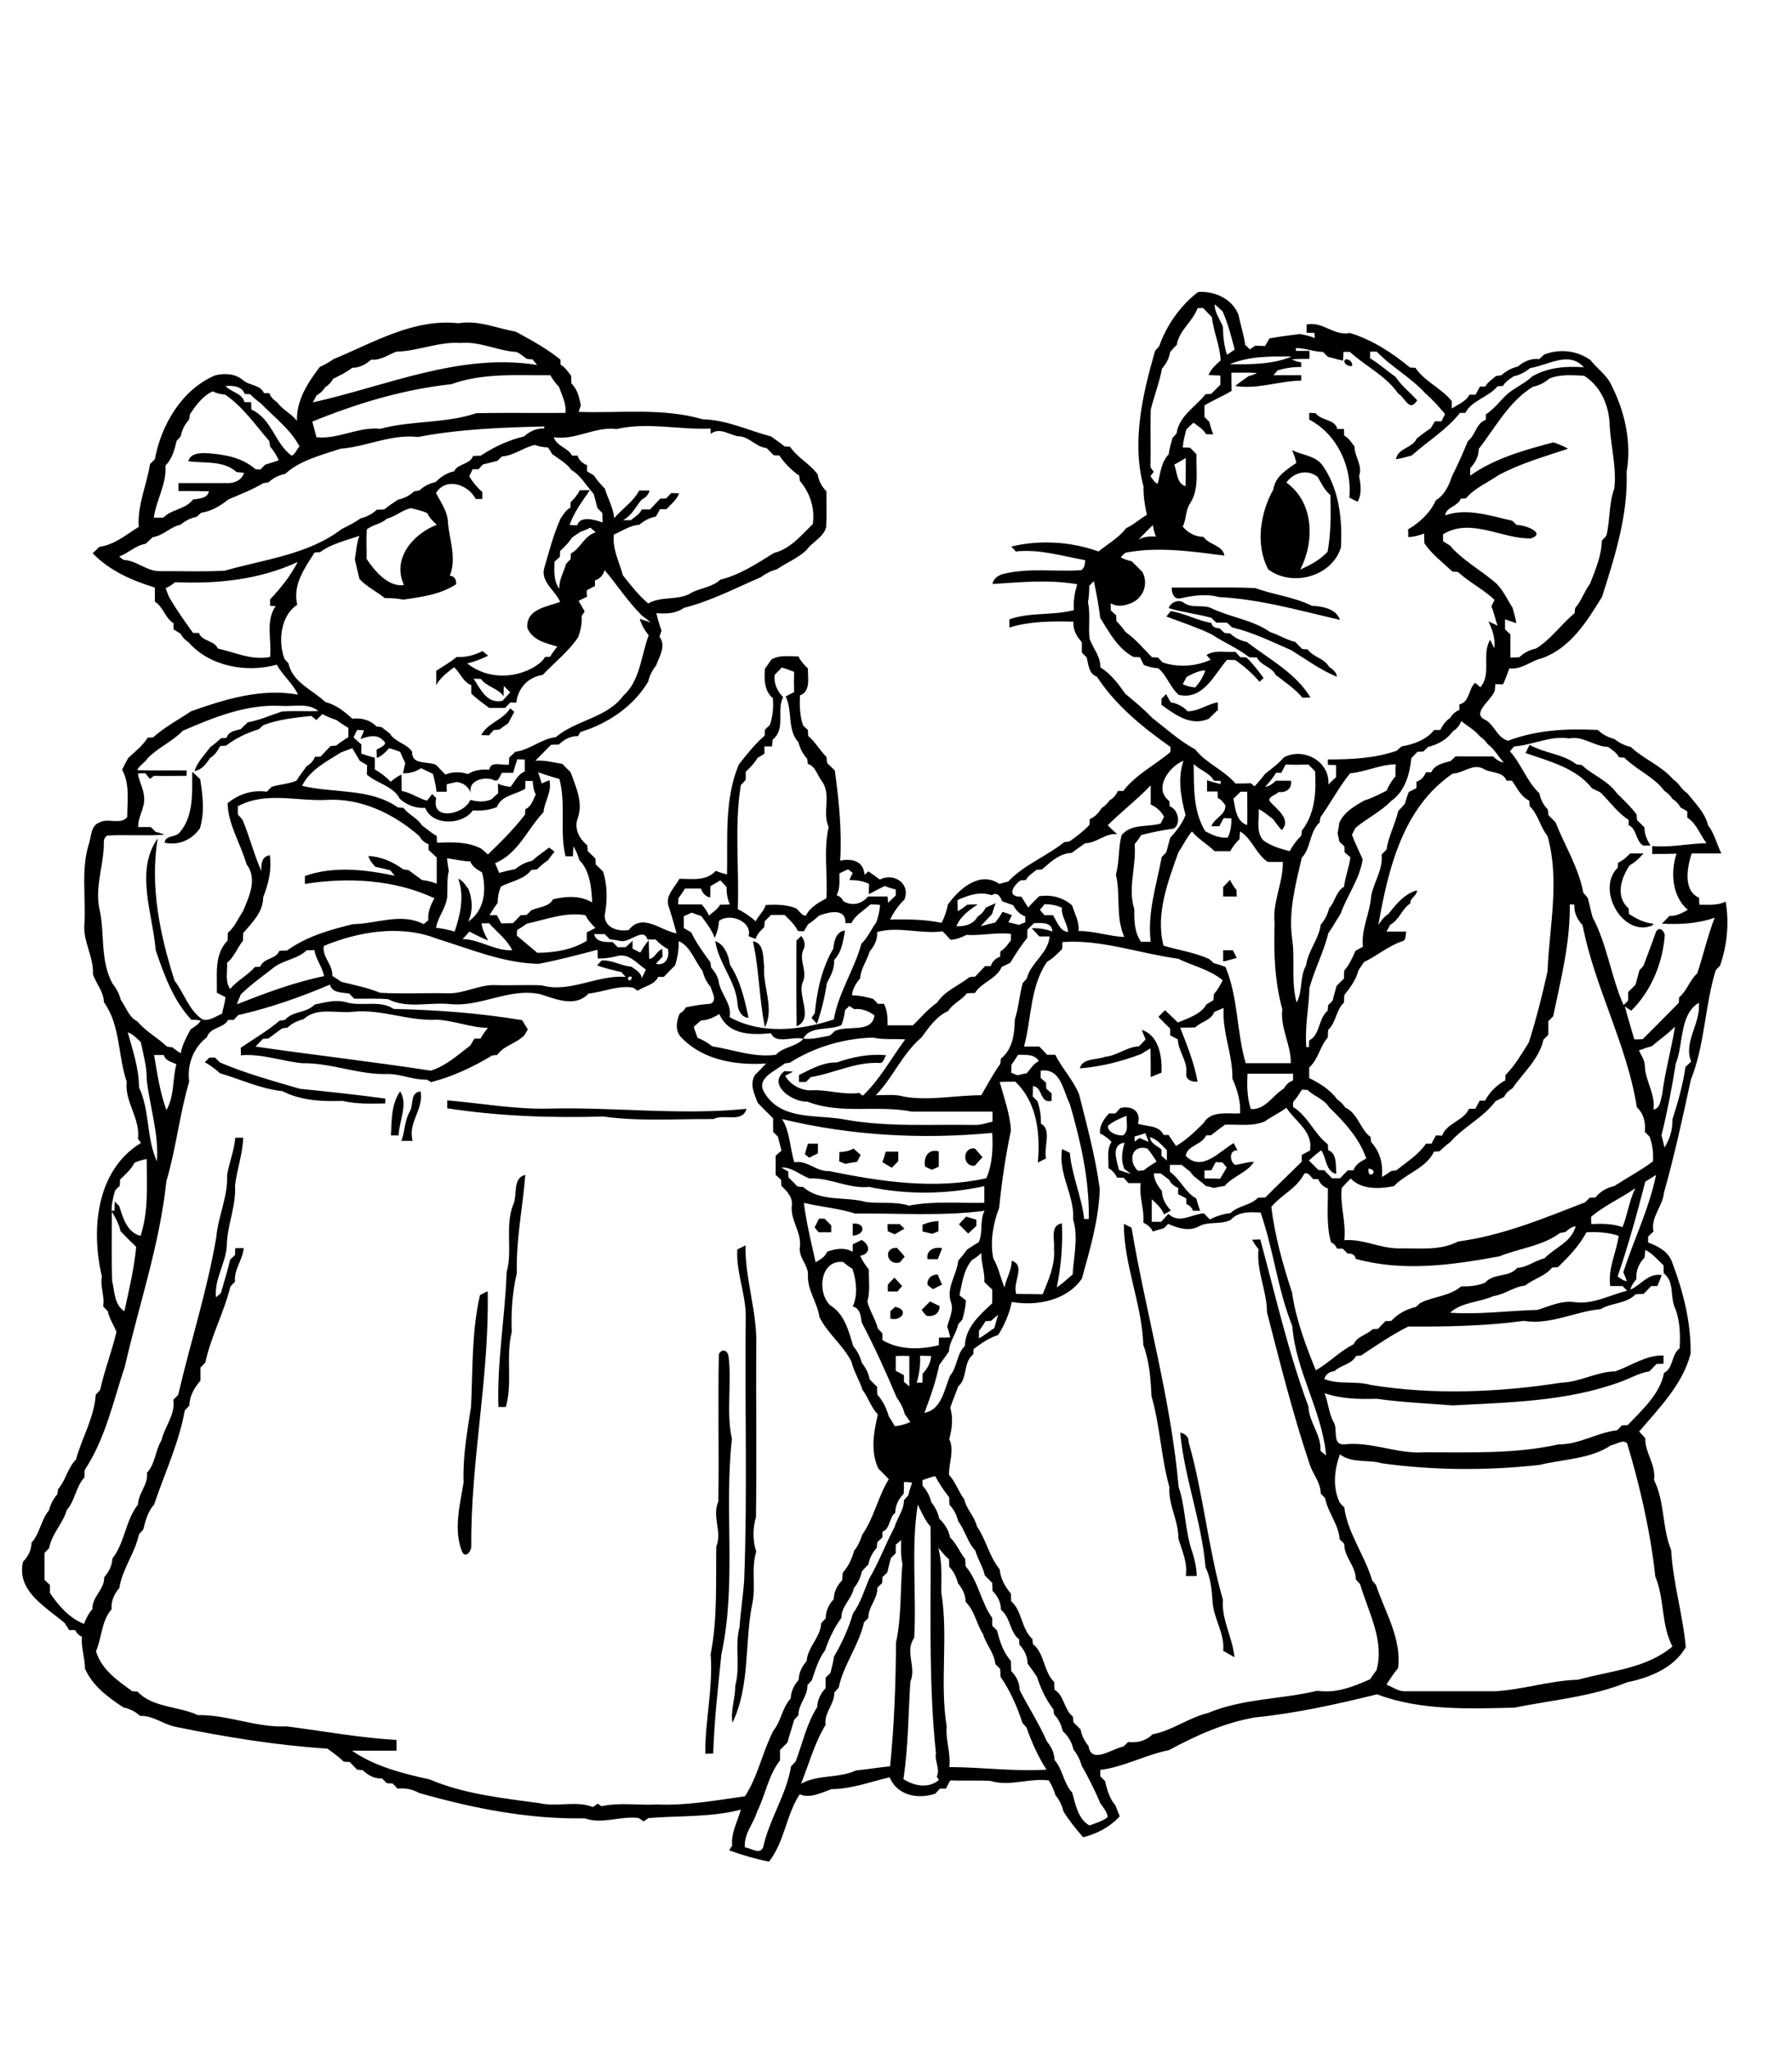 <?xml version="1.0" encoding="utf-8"?>
<!-- Generator: Adobe Illustrator 21.0.2, SVG Export Plug-In . SVG Version: 6.00 Build 0)  -->
<svg version="1.2" baseProfile="tiny" id="Layer_1" xmlns="http://www.w3.org/2000/svg" xmlns:xlink="http://www.w3.org/1999/xlink"
	 x="0px" y="0px" viewBox="0 0 700 800" overflow="scroll" xml:space="preserve">
<path d="M467.6,617.7C468.2,618.3,468.2,618.3,467.6,617.7 M461,559.3c1.9,0.4,3.4,1.6,3.3,3.7c5.8,20.3,7.6,41.4,13.4,61.6
	c-0.6,7.8,3.8,14.7,4.5,22.4c-1.5-0.8-2.9-1.7-4.4-2.5c0.7-6.5-3.5-12.2-4.1-18.6c-0.3-4.8-0.7-9.7-2.8-14.1
	C469.4,594.1,462.7,577.1,461,559.3 M280.8,528.7c1.2-2.4,3.5-1.5,3.8,0.9c1.3,10.6-1,21.6,1.3,32.2c-3.1,27.8,1.9,56.5-4.1,84
	c-1.3,12.9-2.8,25.8-3.2,38.8c-0.8,0-2.3,0.1-3.1,0.1c-0.1-13,3.1-25.8,2.1-38.9c2.7-13.8,2-28,2.2-42c2.4-5.8-1.8-11.7,0.8-17.6
	C280.9,567,280.4,547.8,280.8,528.7 M347.8,511.9c0.5-0.4,1.4-1.3,1.9-1.7c5.6,1.1,2.4,5.8-1.9,4.6
	C347.8,514,347.8,512.6,347.8,511.9 M360,511.4c1.1-1.1,2.2-2.2,3.3-3.3c1.2,0.6,2.5,1.2,3.7,1.8c0.1,3-2.4,4.3-5.1,3.8
	C361.4,513.2,360.4,512,360,511.4 M187.5,505.6c1-0.5,2-1,3-1.5c0.7,33.5-6.7,66.3-6.4,99.7c-0.1,2.1-2.4,4.8-3.7,1.8
	c-3.3-8.7-0.7-18.1,0.7-26.9c-0.4-9.9,1.4-19.7,2.9-29.5C184.7,534.7,184.2,519.9,187.5,505.6 M349.4,498.8c1,1.1,2,2.2,3,3.3
	c-0.5,0.5-1.4,1.6-1.8,2.1c-1.3,0-2.6,0-3.8,0c0-0.7,0-2,0-2.6C347.6,500.6,348.5,499.7,349.4,498.8 M362.3,501.6
	c-0.2-2.4,1.6-4.1,4-4c0.5,1.3,1.1,2.6,1.7,3.9c-1.2,0.6-2.4,1.2-3.5,1.8C363.8,502.9,362.8,502.1,362.3,501.6 M362.3,491.6
	c-0.6-3.6,2.7-4.9,5.7-4.3c-0.5,1.4-1.1,2.9-1.7,4.3C365,491.6,363.6,491.6,362.3,491.6 M351.6,492.8c-5.1,1.7-6.9-5.9-1.2-5.6
	c1,1.1,2,2.2,3,3.4C353,491.1,352,492.2,351.6,492.8 M288,487.8c1.1-0.5,2.1-1,3.2-1.6c-0.2,13.4,4.8,26.5,4.2,39.9
	c-0.1,22.1,0.2,44.2-0.1,66.2c-1.3,4.4-1.3,9.1,0.1,13.5c-2,6.4-0.2,13.1-1.4,19.6c-3.3,15.6-0.8,32.5-7.9,47.2
	c-0.8-4.9,1.2-9.6,1.1-14.5c2.1-7.5-0.3-15.4,1.7-23c0.4-6.1,1.4-12.2,1.8-18.3c1.3-33.9,0.2-68.2,0.6-102.3
	C291.5,505.5,287.5,497,288,487.8 M439,477.8c1,0.5,2,1,3,1.5c5.7,33.8,15.4,67,18.4,101.2c2.8,8.3,2.4,17.3,5.4,25.6
	c0.9,3,1.6,6,1.7,9.2c-1.4,0-2.9,0-4.3,0c0.8-5.2-1.5-9.9-2.9-14.7c0.1-6.9-4-13.1-3.5-20c-3.3-11.7-3.6-23.8-7-35.5
	c-0.3-6.7-0.8-13.6-3.2-20C446.1,509.1,439,493.9,439,477.8 M346.7,477.9c1.6,0,3.2,0,4.8,0c0.4,0.5,1.3,1.3,1.8,1.8
	c-1.3,0.7-2.6,1.5-3.8,2.2c-0.9-0.4-1.8-0.8-2.7-1.2C346.7,480,346.7,478.6,346.7,477.9 M333.1,477.7c5.2-0.4,4.9,4.5,0,4.7
	C333.1,480.9,333.1,479.3,333.1,477.7 M360.3,478.2c2-0.9,4.1-1.4,6.3-1.5c0,1.3,0,2.7,0,4c-0.6,0.3-1.9,0.8-2.5,1
	c-1.3-0.3-2.5-0.7-3.8-0.9C360.4,480.2,360.3,478.9,360.3,478.2 M319.9,475.8c0.6,0,1.7,0,2.2,0c0.9,0.9,1.7,1.7,2.6,2.6
	c0,0.7,0,2,0,2.7c-1.6,0-3.3,0-4.9,0c-0.4-0.5-1.2-1.4-1.6-1.9C318.8,478.1,319.3,477,319.9,475.8 M377.4,475c1.3,0.4,2.7,0.8,4,1.2
	c0,0.6,0,1.8,0,2.4c-1.1,1-2.1,2-3.2,3c-1.2-1.2-2.4-2.4-3.6-3.6C375.5,477,376.4,476,377.4,475 M200.4,470.5
	c1.9-3.8-0.4-10.6,4.8-11.8c-1,12.8-3.7,25.4-3.3,38.3c-1.8,7.6-2.3,15.3-2,23c-2.4,9.6,0.4,19.7-2.3,29.3c-0.7,0-2.2,0-2.9,0
	c-0.6-17.7,2.6-35,3.2-52.6C200.3,488.1,197.2,478.9,200.4,470.5 M361.4,455.5c-0.8-3.7,1.2-7.1,5.3-6c0,2,0,4,0,6
	c-0.9,0.4-1.8,0.8-2.7,1.2C363.3,456.4,362,455.8,361.4,455.5 M346,449.6c1.6,0,3.3,0,4.9,0c0,1.2,0,2.5,0,3.7
	c-0.8,0.9-1.7,1.7-2.5,2.6c-1.2-0.7-2.5-1.4-3.7-2.2C345.2,452.4,345.6,451,346,449.6 M380.8,455.1c-5,0.6-5-7.4,0-6.7
	c1,1.1,2,2.2,3,3.4C382.8,452.8,381.8,454,380.8,455.1 M327.9,449.8c1.9-0.1,3.8-0.4,5.5-1.4c0.9,0.8,1.9,1.7,2.8,2.5
	c-0.5,0.9-0.9,1.8-1.4,2.7c-1.5,0.2-3,0.4-4.5,0.8c-0.6-0.2-1.9-0.7-2.5-1C327.8,452.3,327.9,451,327.9,449.8 M315.6,446.5
	c1.3,0,2.6,0,3.9,0c0,1.3,0,2.5,0,3.8c-1.1,0.5-2.3,1.1-3.4,1.7c-0.4-0.3-1.3-1-1.7-1.4C314.8,449.2,315.2,447.8,315.6,446.5
	 M174.7,429.6c13.3,1.1,26.5,3.6,39.9,3.2c25.7-0.6,51.4,2.7,77,0.1c-1.6,5.7-8.7,1.8-12.9,4c-14.4-0.1-28.9,1-43.1-1
	c-20.4,0.6-40.7-0.1-60.9-3.2C174.7,432,174.7,430.4,174.7,429.6 M160.1,433.9c1.6-2.7-0.1-7.3,4.2-7.8c1.3,7-5.1,12.2-3.1,19.3
	c-1.5,0-2.9,0-4.4,0C158.2,441.7,158,437.5,160.1,433.9 M156.3,426.1c3.2,4.8-0.4,11.6-0.6,17.2c-0.7,0-2.2,0-3,0
	C153,437.5,152.8,431.1,156.3,426.1 M81.8,412.9c0.5,0,1.6,0,2.2,0c0.5,0.5,1.4,1.4,1.9,1.9c10.1,4.3,20.7,7.2,31.3,10.3
	c11.1,1.1,22.3,2.3,33.3,3.8c0,0.5,0,1.4,0,1.9c-5.6,0.1-11.2,0.3-16.7-1c-8,0.3-16.2-0.1-23.5-3.8c-8.5-0.9-16.3-4.6-24.4-7
	c-1.8-1.7-3.8-3.1-5.9-4.3C80.5,414.2,81.4,413.3,81.8,412.9 M326.8,414.8c6.2-2.1,12.7-3.5,19.3-2.8c-0.7,1.1-1,3.3-2.7,3
	c-9.3-0.5-17.7,4.1-26.7,5.5c-0.5,0.5-1.4,1.5-1.9,1.9c-0.7,0-2,0-2.7,0c0-0.7,0-2.1,0-2.7C316.8,417.4,321.5,414.7,326.8,414.8
	 M446,402.1c6.8,2.1,8,10.6,7.7,16.7c-1.4,0.5-2.8,1.1-4.2,1.7c0-3.7,0-7.5-0.1-11.2c-1.2,0.7-2.4,1.4-3.6,2.2
	c-7.7,2.9-15.8,5-24,5.6c1.1-4.1,6.6-3.2,9.8-4.5c4.8-0.4,8.5-3.9,13.3-4.1c0.9-0.9,1.8-1.8,2.6-2.7
	C447,404.6,446.5,403.4,446,402.1 M118.6,397.9c-2.3,0.6-4.6,1.6-6.3,3.3c-0.5,0.1-1.6,0.2-2.1,0.3c-1.7,1.3-3.6,2.6-5.3,3.9
	c-0.6,0.1-1.7,0.2-2.2,0.2c-1,1-1.9,2-2.9,3c22.8,3.3,45.7,5.9,68.5,9.4c6-1.9,10.5-6.1,15.4-9.8c0.5-0.9,1.1-1.8,1.6-2.7
	c0.6,0,1.8,0,2.4,0c0.8-1.5,1.8-2.9,2.9-4.2c-6.8-0.1-13.3-2.9-20.1-3.2c-11,0.6-21.5-4.2-32.5-3.1
	C131.6,395.8,123.9,393,118.6,397.9 M122.9,392.2c3.9-0.8,8-2,12-1c6.2,2,13.2-1,18.9,2.7c16.8,0.4,33.5,1.6,50.2,4.4
	c0.7,1.2,1.4,2.4,2.2,3.6c-0.3,0.5-1,1.6-1.3,2.2c-3.1,3.3-8.2,4.1-10.7,7.8c-0.5,0-1.5,0.1-2,0.2c-7.4,4.5-15.4,8.2-23.8,10.4
	c-0.4-0.3-1.3-0.8-1.7-1c-5.1,0.2-9.8-2.1-14.9-2.2c-11.4,0.5-22.3-4.4-33.7-4.2c-8.1-0.8-15.8-3.8-24-3.1c0-0.7,0-2.2-0.1-2.9
	c5.1-3.5,10.5-6.6,15.2-10.6c0.5-0.1,1.6-0.2,2.1-0.3C114.4,394.6,119.7,395.6,122.9,392.2 M477.8,371c1.3,0,2.5,0,3.8,0
	c0.5,1,1,2,1.5,3c-1.8,0.5-3.5,1-5.3,1.4C477.8,373.9,477.8,372.4,477.8,371 M294.1,367.5c4.5,0.6,3.9,6.4,4.4,9.8
	c-0.6,7.9,4.1,16.4,0.3,23.7C296.5,390,296.6,378.5,294.1,367.5 M279.4,367.4c3.6,1.3,5.3,5.7,5.7,9.2c4.1,6.2,5.8,13.6,7.3,20.8
	c-2.8-0.2-4.2-3.1-4.3-5.5C287.5,383.1,280.7,376.2,279.4,367.4 M311.1,367.2c0.5-0.5,1.4-1.3,1.9-1.8c1.1,1.5,1.8,3.3,0.9,5.2
	c-2.1,4.3,1.8,8.7-0.4,13c-2,5.4,4.5,14-2.3,17.1C311,389.5,311.1,378.4,311.1,367.2 M325.5,370.4c0.3-2.9,1.1-6.8,4.6-7.1
	c-0.8,4-1.2,8.4-4.3,11.5c0.3,3.3-1.3,6.2-2.8,9c-0.8,5.3-2.1,10.9-3.9,15.9c-0.7-0.8-1.4-1.5-2.1-2.3c0.3-0.5,1-1.4,1.3-1.9
	C319.1,386.8,321.1,377.8,325.5,370.4 M477.8,346.3c0.9-0.9,1.8-1.9,2.7-2.8c0.6,1.4,1.5,2.8,2.5,4c0,0.6,0.1,1.9,0.1,2.5
	c-1.8,0-3.5,0-5.3,0C477.8,348.8,477.8,347.5,477.8,346.3 M636.8,333.2c1.7,0,3.4,0,5.2,0c-1.6,1.8-3.3,3.5-5.4,4.6
	c-3.4,5-5.7,12.3-0.4,16.9c0,0.5,0.1,1.6,0.1,2.1c2.9,1.9,6,3.5,9.4,3.8v0.6c-11.7,5.2-22.4-14-13.8-22.4c0.1-0.5,0.1-1.5,0.2-2
	C633.9,336,635.4,334.6,636.8,333.2 M75.1,301.3c1,1,2.1,1.9,3.1,2.9c1,6.4,1.8,12.8-0.1,19.2c-3.2,4.5-8.3,6.8-13.8,5.6
	c0.3-3,4.2-2,5.8-3.9C75.8,318.6,75,309.3,75.1,301.3 M595.9,294c0.5-1.1,1.1-2.1,1.6-3.2c5.8,3.3,13,3.5,18.3,7.6
	c0.5,0.1,1.6,0.2,2.1,0.3c4.3,4,10.1,6,13.6,10.9c2.7,2.7,5.5,5.3,7.8,8.4c0,0.6,0.1,1.7,0.2,2.2c1,1,2,1.9,2.9,2.9
	c-0.1,2.6,1,4.8,2.3,7c-0.7,0-2.2,0-2.9,0c-3-2-2.4-6.6-5.6-7.9c0-0.5,0-1.6,0-2.1c-4.3-2.7-7.4-7.2-11-10.7
	c-1.1-0.6-2.2-1.1-3.3-1.6C615.7,299.8,605.1,297.2,595.9,294 M199.3,276.5c0.4,0.4,1.2,1.1,1.6,1.4c-0.8,1.5-1.6,3-2.4,4.5
	c-1.2,0.8-2.3,1.6-3.4,2.4c-0.5,0.1-1.6,0.2-2.2,0.2c-0.5,0.5-1.4,1.5-1.9,2.1c-0.8,0-2.3-0.1-3-0.1
	C190.3,282.3,196.6,281.1,199.3,276.5 M453.7,272.8c0.5-0.4,1.3-1.3,1.8-1.8c0.6,1.1,1.2,2.1,1.8,3.2c2.5,0.4,4.9,1.6,6.6,3.5
	c4.3,0,7.7-2.8,11.8-3.5c0,0.7,0,2.2,0.1,2.9c-1.2,1.2-2.4,2.3-3.6,3.5c-7,3.1-13-1.5-18.5-5.4C453.7,274.6,453.7,273.4,453.7,272.8
	 M457.3,238.6c5.5,0.8,10.4,3.7,15.9,4.6c0.3,1.7,1.7,2,3.2,2.1c0.5,0.5,1.4,1.4,1.9,1.8c0.5,0.1,1.6,0.2,2.2,0.2
	c1.8,1.7,4,2.8,6.5,3.3c8.7,6.7,19.1,12.1,24.9,21.7c-0.8,0-2.3,0.1-3.1,0.1c-3-3.5-6.8-6.1-10.5-8.9c-1.5-3.2-5.8-3.6-7.3-6.8
	c-1,0-2-0.1-3-0.1c-4.6-3.6-10-5.8-14.8-9c-5.7-2.7-11.7-4.7-17.6-6.9C456,240.2,456.9,239.2,457.3,238.6 M456.5,237.4
	c0.8-2.2,3.9-3.6,5.9-2.1c3.3,2.5,7.8,0.4,11.3,2.4c7.4,3.4,15.8,4.4,22.5,9.1c3.3,1,6.2,3,9.7,3.8c0.9,0.9,1.9,1.9,2.8,2.8
	c0.6,0,1.7,0.1,2.2,0.2c2.2,3.1,6.5,3.4,8.3,6.8c1.4,0.9,2.9,2,3,3.8c-6.4-2.6-11.9-6.7-17.7-10.3c-7.7-3.4-15.1-7-23.3-9
	c-0.5-0.5-1.4-1.4-1.9-1.8c-1.4,0-2.8,0-4.2,0c-0.5-0.5-1.4-1.4-1.9-1.9C467.7,239.7,462,239.1,456.5,237.4 M457.7,229.4
	c10.9,0.1,21.8-0.3,32.7,0.2c7.2,2.7,15.1,3.4,22,6.9c4,0.2,9.6,1.1,11,5.5c-15.7-3.6-31.2-8.1-47.3-8.9c-4.9-1.4-10-0.6-14.9,0.5
	C458.6,234.2,457.6,231.5,457.7,229.4 M502.5,188.4c10.8,7.8,11.1,22.9,5.4,34c3.9-1.8,7.8-3.8,10.7-7c1.3-7.3,1.3-14.7,1.1-22.1
	c-2.3-1.9-3.5-4.6-5-7.1C510.8,183,505.3,184.4,502.5,188.4 M504.7,175.7c3.8,2,8.8,2.1,11.7,5.7c6.7,9.3,8,21.2,7.4,32.3
	c-3.5,11.5-19.1,15.6-28.4,8.6c-5.1-9.6-3.1-22.1,2-31.2c0.7-5.1,5.2-7.7,9-10.4C506,179,505.4,177.3,504.7,175.7 M511.4,161.2
	c0.6,0,1.9,0.1,2.5,0.1c2.3,3.1,7.5,2.2,8.5,6.2c0.7,0,2,0,2.6,0c0,0.6,0,1.9,0.1,2.6c1.8,0.9,2.8,2.7,4,4.2c0,4,3.3,7.5,1.8,11.5
	c0.6,3.3,1.2,7-0.6,10.1c-1.1-0.5-2.1-1.1-3.2-1.6c1.1-12.1-4.8-24.8-15.7-30.5C511.4,163.2,511.4,161.8,511.4,161.2 M525.3,140.5
	c1.3-0.8,3.4,1,2.8,2.4C526.9,143.2,524.5,142,525.3,140.5 M366.5,604.3c1.6,5.7,1.2,11.5,1.2,17.4c2.8,17.3-0.7,35.1,2.1,52.4
	c-0.5,5.3,1.7,10.4,1,15.8c12.7,0,25.2,1.8,38,1c-3.3-5.1-5.8-10.7-7.8-16.4c-0.4-0.5-1.2-1.4-1.6-1.8c-2-6.3-4.8-12.6-8.6-18.1
	c0-1,0-2-0.1-3c-0.5-0.5-1.4-1.4-1.9-1.9c-0.4-4.4-3.6-7.6-4.8-11.7c-2.6-4-3.2-9.1-6.8-12.6c0-2.8-1.3-5.2-3-7.3
	c-0.6-2.4-1.7-4.7-3.4-6.4c0-1-0.1-2-0.1-3C369,607.5,367.9,605.7,366.5,604.3 M349.9,603.1c0,1.1,0,2.2,0,3.3
	c-0.5,0.5-1.4,1.4-1.9,1.9c-0.5,1.9-1,3.7-1.4,5.6c-0.5,0.5-1.4,1.4-1.9,1.8c0,0.6-0.1,1.7-0.1,2.3c-0.5,0.5-1.4,1.4-1.9,1.9
	c0.2,4.3-3.6,7.4-3.5,11.7c-0.4,0.5-1.3,1.4-1.7,1.8c-2,9-8,16.5-9.9,25.5c-0.4,0.5-1.3,1.4-1.7,1.9c0.1,4.6-4.1,7.9-3.4,12.6
	c-4.3,7-6.5,15.3-9.6,23c6.6-3.7,14.6-2,21.5-5.2c4.4-0.4,8.9-1.2,13.3-1.6c1.6-16,2.2-32.1,2.3-48.3c2.2-10.2,1.6-20.5,2.5-30.8
	c-0.7-3.1-0.5-6.2-0.5-9.3C351.5,601.8,350.4,602.7,349.9,603.1 M358.5,587.4c-2.7,17.2-0.4,34.8-1.4,52.1c-3.8,5.2,1,11.3-1.5,17.1
	c-0.8,12.7-0.8,25.4-2.7,38c4.2,2.7,9.8,3.8,13.9,0.3c-0.2-0.3-0.7-1-0.9-1.3c1.5-2.9-0.9-6-0.3-9.1c-3.1-29.3-1.8-58.9-2.1-88.5
	C361.3,593.6,360,590.4,358.5,587.4 M353.1,578.6c0,1.5,0,3.1-0.1,4.6c-2,2-3.3,4.6-3.3,7.4c-2.5,1.9-1.9,6.3-5,7.4
	c0,0.6,0,1.7,0,2.2c-0.5,0.5-1.5,1.4-2,1.9c-0.1,0.5-0.2,1.6-0.2,2.2c-1.7,1.8-2.8,4-3.3,6.5c-0.9,0.9-1.8,1.8-2.6,2.8
	c-0.4,2.4-1.6,4.6-3.1,6.5c-0.8,4.2-4.9,7-4.8,11.5c-2.8,3.8-4.9,8.2-6.4,12.7c-2.6,3.4-3.8,7.7-5.2,11.7c-0.4,0.5-1.2,1.4-1.7,1.9
	c0.2,4.3-3.6,7.4-3.5,11.7c-0.4,0.5-1.3,1.4-1.7,1.9c-0.8,2.9-1.8,5.8-2.6,8.8c-1,1-1.9,1.9-2.9,2.9c0,1.4,0,2.7,0,4.1
	c-4.6,5.8-5.7,13.5-9,20.1c-1.4,4.7-5.3,8.7-4.7,13.9c2.3,0.1,5.8,3,7.1-0.1c2.4-11,9.2-20.7,10.9-31.6c0.5-0.5,1.3-1.4,1.8-1.9
	c2.7-7.1,4.3-14.8,8.4-21.2c0.1-2.8,1.4-5.4,3.3-7.4c0-1.4,0-2.7,0-4.1c0.5-0.5,1.4-1.4,1.9-1.9c0.5-2.1,1.1-4.2,1.4-6.4
	c3.1-5.2,5.7-11,7.4-16.8c3-4.1,4.4-9.1,6.4-13.7c3.8-6.4,6.3-13.4,9.8-19.9c1-3.6,3.7-6.7,3.7-10.6c0.4-0.5,1.3-1.4,1.7-1.9
	c0.4-1.7,0.9-3.3,1.5-4.9C355.5,578.6,353.9,578.6,353.1,578.6 M360.3,577.9c0,0.5,0.1,1.7,0.1,2.2c1.7,1.8,2.8,4,3.4,6.4
	c1.5,1.9,2.6,4,3.1,6.4c2.1,2,3.7,4.5,4.2,7.3c2.5,2.4,3.7,5.7,5.9,8.4c0.1,1,0.1,1.9,0.2,2.9c5,5.9,6,14.1,10.4,20.2c0,1,0,2,0,3
	c0.5,0.5,1.4,1.4,1.9,1.9c1,4.3,2.5,8.6,5.4,11.9c0,1.3,0.1,2.6,0.1,3.9c2,2,3.3,4.6,3.3,7.4c3.4,6.7,7.6,13.1,10.6,20
	c1.7,2.1,3,4.5,3,7.3c3.3,3.7,3.5,9.1,6.9,12.7c1.3,4.5,2.3,10.5,6.8,12.9c2.4-1,5.1-1.6,7.1-3.3c-0.2-2.1-1.8-3.7-2.9-5.4
	c-2.1-5-4.6-10-7.3-14.7c-0.6-2.3-1.7-4.4-3.2-6.3c-0.6-2.8-2.1-5.3-4.2-7.2c-0.5-2.4-1.6-4.7-3.3-6.4c-0.1-0.5-0.3-1.5-0.3-2
	c-2.9-3.8-5-8.2-6.4-12.7c-1.2-1.8-2.4-3.5-3.7-5.2c0-2.8-1.3-5.4-3.2-7.4c0-0.5-0.1-1.6-0.1-2.1c-3.6-2.5-3.3-8.5-7.1-11.5
	c0-2.9-1.3-5.4-3.3-7.4c0-1-0.1-2-0.1-3.1c-1-1-1.9-1.9-2.9-2.9c-0.7-3.4-2.8-6.3-3.7-9.7c-3.1-3.3-4-7.9-6.7-11.5
	c-0.6-2.4-1.7-4.6-3.4-6.4c-0.1-1-0.1-2-0.1-2.9c-2.1-2.6-3.9-5.4-5.5-8.3C363.6,576.7,361.9,577.3,360.3,577.9 M629.4,564.2
	c-8.2,5.5-18.5,5.4-27.9,7.7c-20.4,2.3-41.4,2.2-61.7-0.6c-5.5-1.6-11.6,0.1-16.4-3.5c-2.2,6.1-2.9,12.8-0.1,18.8
	c0.4,0.5,1.3,1.4,1.8,1.9c1.3,10,8,18.7,10.9,28.5c0.4,0.5,1.1,1.4,1.5,1.8c3.5,10.6,10.1,20.9,8.6,32.5c-1.7,2-3.1,4.2-4.5,6.4
	c2.5,1,4.8,2.8,7.6,2.6c11.6,0,23.1,0,34.7,0c11-0.6,21.5-4.2,32.5-4.5c12.5-3.5,26.7-4.3,36.9-13c-4.5-8.5-3-18.5-6.7-27.3
	c-1.9-17.6-6-35.3-11-52C633.9,561.8,631.3,564,629.4,564.2 M359.4,529.3c0.2,3.5-0.3,7.1-1.3,10.5c0.6,0,1.7,0,2.2,0.1
	c0-1.2,0.1-2.4,0.1-3.6c1.8-1.9,3.2-4.2,3.3-6.9C362.3,529.4,360.8,529.3,359.4,529.3 M349.9,529.4c0,1.9,0,3.9,0,5.8
	c1.1,0.5,2.1,1.1,3.2,1.7c0,0.7,0,2,0,2.6c0.5,0.4,1.6,1.3,2.1,1.8c0-4,0-7.9,0-11.9C353.4,529.3,351.6,529.3,349.9,529.4
	 M387.1,515.7c-0.5,0-1.6,0.1-2.1,0.1c-0.8,1.3-1.7,2.6-2.6,3.8c0,0.7,0,2.1,0,2.9c2.2-1.1,4-2.8,6-4c0.5-1.8,1-3.5,1.5-5.2
	C389,514,388.1,514.8,387.1,515.7 M324.4,509.7c5.5,3.3,7.2,10.2,8.9,15.9c1.6,1.8,2.7,4,3.3,6.4c1.5,1.9,2.7,4.1,3.1,6.5
	c0.9,1,1.9,1.9,2.9,2.9c0,1,0,2,0.1,3.1c2.2,2.4,3.6,5.4,4.5,8.5c0.8,1.2,1.6,2.5,2.3,3.8c2.1-0.1,4.2-0.8,6.1-1.6
	c-0.7-1.1-1.5-2.1-2.2-3.2c-0.6-2.3-1.7-4.5-3.1-6.3c-4.2-10-8.7-19.9-13.7-29.4c-0.3-2.4-0.6-5.6-3.5-6.2c2.1-4.6,1.4-10-0.1-14.7
	c-1.3-0.8-2.5-1.7-3.7-2.7C320.2,491.8,319.1,504.9,324.4,509.7 M379.6,492c-3.2,3.9-3.8,9-4.8,13.7c0.6,0.5,1.9,1.5,2.5,2
	c-0.1,2.6-0.7,5.1-1.4,7.5c-0.4,0.5-1.2,1.4-1.6,1.8c-0.7,3.7-3.5,6.7-3.6,10.6c-1.3,1.8-2.5,3.6-3.8,5.3
	c-1.3,6.4-3.5,12.6-5.8,18.7c6.7-1.2,7.8-9.2,10-14.5c2.9-3.4,2.5-8.4,5.8-11.6c0.2-7.3,5.8-12.1,10.7-16.7c0-1.8,0-3.6,0-5.3
	c-1-1-2.1-2-3.1-3c0.3-3.9-1.4-7.5-1.1-11.3C382.2,490.2,381,491.2,379.6,492 M642.7,488c-0.1,0.7-0.2,2.2-0.3,3
	c-2.3,2.3-3.4,5.2-3.2,8.4c-1,1.2-2,2.5-2.3,4.1c4.1-1.8,7-6.6,12.2-5.7c-0.5,1.4-1.1,2.9-1.7,4.3c-0.6,0-1.8,0-2.4,0
	c-1,1-2,2.1-3,3.1c-1,0-2.1,0-3.1,0.1c-3.6,3.8-9.3,3.2-13.6,5.8c-10.1,0.9-19.6,6.3-30.1,4.6c-14.9,2-30,2.3-45.1,2.2
	c-6.4,3.2-12.4,7.3-18.4,11.3c-0.5,0.1-1.5,0.1-2,0.2c-1.6,3.2-5.9,3.5-8.4,5.9c-1.9,0.2-3.5,1.2-4,3.1c5.8,2.3,12.1,0.6,18.1,2.3
	c24.6,4,50.1,2.9,74.6-0.9c7.2-0.2,13.7-4.3,21-4.4c6.2-2.2,12-6.4,18.8-6.2c0,0.8,0,2.4,0,3.2c-0.7,0-2,0.1-2.7,0.1
	c-0.9,1-1.9,1.9-2.8,2.9c-4.1,0.6-7.7,2.9-11.6,4.2c-20.8,7.6-43.3,7.9-65.2,9.1c-10-0.8-19.9-1.2-29.8-2.6
	c-6.8,0.2-13.8,0.1-20.3-2.2c1.5,3.7,1.6,7.9,3.6,11.4c1.7,2.8-0.8,8.9,4.1,8.6c10.7-1.2,20.8,3.9,31.4,3.1
	c17.5,0,35.3,0.7,52.4-3.1c8,0.1,14.9-4.6,22.8-5.5c0.5-0.5,1.4-1.4,1.8-1.9c0.6,0,1.7-0.1,2.3-0.1c5.6-5.9,12.7-12.2,14.2-20.4
	c3.7-1.8,2.8-7.1,6.1-9.6c0.3-5.2,0.2-10.6-1.7-15.5c-2.2-4.5-0.1-10.3-4.5-13.8c0-1-0.1-2.1-0.1-3.1
	C647.6,492,645.6,489.4,642.7,488 M619.7,481.1c-2.8,5.3-6.9,9.5-11.1,13.6c-0.6,0.1-1.7,0.1-2.3,0.2c-2.8,3.4-7.2,4.3-10.5,7
	c-4.4,0.4-8,3.5-12.4,4.1c-5.6,2.5-12.3,2.3-17,6.5c11.5,0.8,22.8-0.8,34.2-1.1c4.8-1.5,9.5-3.8,14.7-3c7.1,0.9,13.5-2.8,20.3-4.5
	c-0.5-0.5-1.4-1.3-1.8-1.8c-1.6,0-3.2,0-4.8,0c-1-6.8,2.4-13,3.3-19.6C628.2,481.1,623.9,480.9,619.7,481.1 M43.7,473.1
	c0,9-0.2,18,0.1,27c1,4,0.8,9.4,4.8,11.8c1.8-8.3,3.8-16.7,4.6-25.1c-2.1-2-4.1-4-6.1-6.1C46.5,478,45.2,475.5,43.7,473.1
	 M314,469.6c1,7.9,2.9,15.5,4.6,23.2c1.8-1,3.7-2.1,4.5-4.1c3.2-1.2,6.8-1.8,10,0c0-0.7,0-2.2,0-2.9c1.2-0.6,2.3-1.1,3.5-1.7
	c3.2,1.9,3.7,5.3-0.6,6.2c0.9,1.9,2,3.7,3.4,5.3c-0.1,4.2,0.6,8.5-0.6,12.5c0.9,3.7,3.2,6.9,4.1,10.6c0.5,0.5,1.4,1.4,1.8,1.9
	c0,0.6,0,1.9,0,2.6c6.6,3.9,14.7,3.8,22,2c0-0.7,0.1-2.2,0.1-3c1.5,0,3,0,4.4-0.1c-0.4-1.4-0.7-2.8-1.2-4.2c0.8-3.2,2.7-6.5,1.4-9.7
	c-1.8-5.6,2.4-10.6,2.9-16c1.2-1.4,2.4-2.8,3.4-4.3c1.5-1,3-2,4.6-2.9c1.8-3.9,0.3-8.5,2.3-12.3c-16.7,2.2-33.6,0.9-50.5,1.1
	C327.5,471.7,320.5,471.2,314,469.6 M621.5,475.1c0,0.7,0.1,2.1,0.1,2.8c4.1-0.2,8.3-0.2,12.2,1.2c2-5,2.6-10.4,5-15.2
	C633.1,467.9,626.7,470.6,621.5,475.1 M642.7,461.3c-3.2,12.4-6.6,24.8-10.8,37c1.1,0.9,2.2,1.7,3.6,1.9c-0.4-1.2-0.9-2.3-1.4-3.5
	c4.1-12.7,10.1-24.8,12.8-38C645.5,459.6,644.1,460.5,642.7,461.3 M509.2,458.7c-2.9,5.4-8.8,7.9-12.6,12.5
	c1.4,11.4,4.5,22.5,8.1,33.4c1.5,10.5,5.3,20.6,9.3,30.4c5.2-3,9.4-7.5,14.8-10.2c1.3-3.1,5.1-3.6,7.3-5.8c0.5-0.1,1.6-0.2,2.2-0.2
	c0.9-1,1.9-2,2.9-3c0.6,0,1.7-0.1,2.3-0.1c2.5-2.8,5.9-4.6,9.5-5.4c0.5-0.4,1.4-1.2,1.8-1.6c5.2-2.6,11.5-2.6,16-6.5
	c3.2,0.1,6.4-0.2,9.3-1.4c3.4-3.9,9.2-1.9,12.6-5.8c3.9-0.2,6.9-2.9,10.6-3.7c4.1-4.3,10.6-6.3,12.2-12.6c-1.6,0.3-2.9,1.3-4,2.3
	c-0.5,0.1-1.5,0.3-2,0.3c-6.9,5.2-15.9,6-23.8,9.2c-18.6,3.4-37.4,6.1-56.1,1c-0.3-1.8-1.6-2.1-3.2-2.1c-0.5-0.5-1.4-1.4-1.9-1.9
	c-0.5,0-1.6,0-2.2,0c-0.5-1.2-1.3-2-2.4-2.5c-1.9-6.9-1.1-14-1.2-21c-1.8-0.6-3.1-1.9-3.7-3.6c-0.5,0-1.6-0.1-2.1-0.1
	C512,459.3,510.3,456.8,509.2,458.7 M534.6,456.2C534,461.1,539.3,457,534.6,456.2 M305.2,455.8c0.7,0.4,2,1.2,2.7,1.6
	c0,0.6,0,1.7,0.1,2.3c1.2,1.1,2.3,2.3,3.5,3.5c0.5,0.1,1.6,0.2,2.2,0.2c6.8,6,16.6,3.6,24.7,5.9c5.6,0.7,11.3-0.3,16.7,1.4
	c9.7-1.9,19.6-0.9,29.4-1.1c0-2.2,0-4.3,0-6.5c-14.7,3.2-30.2,3.4-45,0.3c-8,0.8-15.3-3.7-23.2-3.3
	C312.5,458.8,309.4,455.6,305.2,455.8 M474.9,453.7c-0.6,1.1-1.2,2.1-1.7,3.2c-0.7,0-2,0-2.7,0.1c0,0.8,0,2.3,0,3.1c2,0,4,0,6.1,0.1
	c0.9-1.5,1.7-2.9,2.6-4.4c-0.4-0.5-1.3-1.5-1.7-2C476.8,453.8,475.6,453.8,474.9,453.7 M52.5,454c-1.3,2.6-3.5,4.5-5.6,6.5
	c0,0.6-0.1,1.8-0.1,2.4c-0.5,0.5-1.4,1.4-1.8,1.8c-0.8,2.6-1.4,5.3-1.4,8h1.1c0-0.9,0.1-2.7,0.1-3.6c0.5,0.4,1.3,1.3,1.8,1.8
	c1.4,4.6,3.1,10.3,8.3,11.6c3.2-9.7,2.4-19.9,2.4-30C55.6,452.8,54,453.3,52.5,454 M444.5,457.1c0.6,0,1.7-0.1,2.3-0.2
	c1.6-1.3,3.2-2.3,5-3.4c-1.1-1.8-2.3-3.5-3.6-5.1C441.9,446.7,440.6,453.4,444.5,457.1 M437.1,456.8c1.5,0.5,3.1,1.1,4.7,1.5
	c-0.6-0.5-1.9-1.4-2.5-1.8c-1.6-3.4-1-6.9,0-10.4C433.7,446.9,436.3,453.2,437.1,456.8 M449.2,444c0.2,2.5,2.9,3.3,4.5,4.8
	c0,0.6,0,1.9,0,2.5c0.5,0.4,1.6,1.3,2.1,1.8c0-1.4,0-2.7,0-4.1C453.8,447.2,452.1,444.7,449.2,444 M443.2,443.7c0,0.5,0,1.5,0,2
	c0.5-0.3,1.4-1,1.9-1.4c1.2,0.5,2.4,1,3.6,1.5c-0.4-1.1-0.9-2.3-1.3-3.4C446.1,442.9,444.7,443.3,443.2,443.7 M305.5,436.9
	c3.2,5.2,3,11.3,4.8,16.9c5-1,8.6,3.7,13.5,3.4c20.2,4.1,41.1,7.3,61.5,2.8c2.4-5.6,2.6-11.7,2.3-17.7
	C360.2,444.9,332.3,443.4,305.5,436.9 M432.8,439.5c-0.3,2.6,3.6,3.9,5.8,3.8c2.6-1.7,1.2-5.1,1.5-7.7
	C437.5,436.7,434.9,437.7,432.8,439.5 M494.1,437.8c-5,2.1-10.4,1.1-15.6,1.3c-1.8,1.4-3.7,2.7-5.4,4.1c-0.5,0-1.5,0.1-2,0.1
	c-1.5,3.7-7.5,3.9-7.9,8c6.4,6.4,13.1-1.8,18.7-5c0.5,0.9,1,1.9,1.5,2.8c-3.4-0.2-3.1,4.4-0.9,5.7c2.4-0.3,4.8-1.2,7.3-1.2
	c-2.4,4.1-8.2,5.6-11.4,9.4c-1.4,0.2-2.9,0.5-4.2,0.8c-1.1-0.3-2.2-0.6-3.2-0.8c-2-2-4.6-3.2-6.1-5.6c-1.1-0.8-2.2-1.7-3.3-2.6
	c-1.5,0-3.1,0-4.6,0c0,0.7,0,2,0,2.7c4.1,2.9,5.9,8,10.3,10.4c0.4,1.6,0.9,3.2,1.5,4.8c-0.7,0-2.1,0-2.8,0c-0.5-1.3-1.3-2.1-2.6-2.6
	c0-0.5,0-1.6,0-2.2c-1.1-0.6-2.1-1.1-3.2-1.7c0-0.6,0-1.8,0.1-2.4c-1.6-0.6-2.9-1.7-3.6-3.2c-1.1-0.8-2.2-1.7-3.3-2.5
	c-0.7,0-2,0-2.7,0c0.1,2.6,1.5,4.9,3.2,6.9c0,2.9,1.5,5.5,3.5,7.6c-0.9,0.5-1.8,1-2.7,1.5c-1-2.4-2.9-4.2-4.8-5.9c0,2.9,0,5.9,0,8.8
	c1.2,0,2.5,0,3.7,0c0.9-1,1.9-2.1,2.8-3.1c4.2,4.1,9.1,0.1,13.9-0.2c0.8,0.8,1.5,1.6,2.3,2.4c2.5-1.3,5.3-2.2,8.1-2.5
	c3-3,7.8-2.9,10.7-6c1,0,2-0.1,2.9-0.1c4.6-4.7,9.5-9.3,14.2-14c0-0.6,0-1.9,0-2.6c1.1-0.6,2.1-1.1,3.2-1.7
	c1.4-7.4-5.7-11.3-9.2-16.7C499.7,434.6,496.7,435.9,494.1,437.8 M508.6,425.4c-1.1,1.7-2.2,3.4-3.5,4.9c0,0.5,0,1.5,0,1.9
	c5.8,3.5,8.3,10.5,13.6,14.6c0,0.6,0.1,1.7,0.1,2.2c3.6,1.3,2.9,6.2,3.2,9.3c-4.2-0.9-3.8-6.2-5.9-9.2c-1.7,1.2-3.3,2.6-4.8,4
	c1.2,1.2,2.5,2.4,3.7,3.7c0.6,0,1.7,0.1,2.3,0.1c1,1,2,2.1,3,3.1c1.1,0,2.1,0,3.2,0c1-1.1,2-2.1,3-3.1c0.5,0,1.6,0,2.2,0
	c0.8-2.4,3-3.5,5-4.6c-2.7-7.9-8.6-14.3-14.5-20c-2-3.2-5.9-4.3-8.5-6.8C510.2,425.5,509.2,425.5,508.6,425.4 M487.3,419.2
	c-0.2,4.6-0.2,9.3,1.3,13.8c5.7,0.4,8.5-5.4,12.9-8c0.8-1.5,2-2.6,3.6-3.2c0-0.7,0-2,0-2.6C499.2,419.2,493.2,419.2,487.3,419.2
	 M406.5,418c0,0.7,0,2.1,0,2.8c0.5,0.5,1.6,1.5,2.1,1.9c0,0.6,0.1,1.8,0.1,2.3c0.5,0.5,1.6,1.4,2.1,1.9c0,0.7,0,2.1,0,2.9
	c-4.8,1.1-3.3-5.3-7.3-5.8c0,1.4-0.1,2.7-0.1,4.1c0.5,0.5,1.5,1.4,1.9,1.9c0.9,2.8,1.4,5.7,1.3,8.7c4.4,2.2,1,9.4,2,13.6
	c-1.1,0.5-2.1,1-3.2,1.6c1-11.2-0.2-23.4-8.8-31.6c-2,0-4.1,0-6.1,0.1c1.7,6.2,4,12.4,4.4,18.9c-2.1,10-3.6,20.1-4.6,30.2
	c-2.4,6.3-3.6,13.2-2.3,19.8c2.1,3.6,2.8,7.6,4.4,11.4c0.6-3.6,2.8-6.7,2.8-10.5c5.7,1.9,0.1,8.6,1.8,13c3.4,0,6.9,0,10.3,0.1
	c2.3-5.7,5-11.6,4.4-17.9c0.4-3.4-1.7-8.9,3.1-9.8c0.4,8.4-0.3,16.8-2,25c2.3-1.4,4.1-3.4,6.2-5c0.4-7.1,2.3-14.4,0.2-21.5
	c0.6-9.5-6-17.8-4.3-27.5c1,0.5,2,1,3,1.5c0.8,8.9,4.6,17,5.6,25.8c0.5,0,1.4,0,1.8,0c0.3-15.3-3.2-30.4-7.4-44.9
	C415.2,425.8,414.5,416.9,406.5,418 M397.7,411.8c-0.8,1.3-1.7,2.6-2.6,3.9c0,1-0.1,2.1-0.1,3.1c0.6,0.3,1.9,0.8,2.5,1
	c1.2-0.3,2.4-0.6,3.6-0.8c1.5-1.7,2.6-3.8,4.7-4.7C404.2,411.4,400.5,411.9,397.7,411.8 M60.2,411.9c1.2,7.2,2.3,14.6,4.8,21.5
	c3.2-5.5,2.3-11.9,3.9-17.9c-1.8-0.9-4.3-1.3-4.9-3.6C62.8,411.9,61.5,411.9,60.2,411.9 M341,405.1c-11.4,0.3-22.9,3.7-32.5,9.8
	c-0.5,0.1-1.5,0.2-2,0.3c-3.4,2.9-11.5,5.7-7.9,11.4c6.6,11.1,20.8,8.4,31.5,10.5c16.6,3,33.5,1.8,50.3,2.1c2.5,0.1,4.9-0.7,7.3-1.3
	c0-1.3,0-2.6,0-3.9c-10.5,0-21,0-31.5,0c-13.5-2.7-27.7,1.2-40.8-3.9c-5.7,0.3-15.8-6.5-9-11.9c0.8,0,2.5,0.1,3.4,0.2
	c-0.8,0.4-2.3,1.2-3.1,1.6c1.9,3.4,5.9,5.6,9.7,5.7c6.5-0.5,12.7,1.9,19.2,1c0.4,0.3,1.1,0.8,1.4,1.1c6.7-6.3,11.1-14.6,16.6-22
	C349.3,405.5,345.1,406,341,405.1 M49.9,403c1.9,7,4.4,14.1,4.4,21.5c4.3,9.1,2.8,19.8,7,28.9c0.8-10.8-2.8-21.3-4-32
	c0.1-4.9-1.3-9.7-2.3-14.5C53.5,405.4,52,403.8,49.9,403 M645.3,408.4c-1.7,0.5-3.5,1.1-5.1,1.7c0.9,1.9,2.2,3.7,2.3,5.8
	c0.1,6,4.2,11.1,3.4,17.3c2.8-0.6,2.7-3.8,3.4-6c1.1-8.9,3.6-17.6,5-26.4C651.5,403.7,648.2,405.9,645.3,408.4 M273.8,398.4
	c-0.9,0.8-1.9,1.7-2.8,2.5c0.4,1.4,1,2.9,1.5,4.3c2.1,0.8,4,1.9,5.7,3.3c8.3,1.3,16.3,4.5,24.9,3.3c2.9-3.2,7.8-3,10.7-6.2
	c-3.9-1.2-10.8,2.3-12.6-2.2c-7.7,0.7-16.6,0.8-20.2-7.5C278.8,397.2,276.4,398.4,273.8,398.4 M330.1,394.3c-0.2,2-0.7,4-1.4,5.9
	c-4.7,2.3-12.3,0.1-14.9,5.3c3.6,0.4,7-0.6,10.4-1.2c0.5-0.4,1.4-1.3,1.8-1.7c4.9-2.6,14.6,1.1,15.6-6.2c-2.3-1.6-5-2.8-7.9-2.4
	c-0.5-0.3-1.5-1-2-1.3C331.5,393.1,330.6,393.9,330.1,394.3 M654.6,415.2c-1.5,9.5-3.3,18.8-5.6,28.1c0.5,1.6,0.8,3.1,1.2,4.7
	c2.1-3.3,3.2-7.1,3.1-11c2.2-6.8,4.1-13.6,5.1-20.5c0.6-0.5,1.7-1.5,2.2-2.1c-3.1-7.7,3.9-15,3-22.9
	C655.9,396.2,657.7,407.7,654.6,415.2 M245.3,381.6C245.5,385,248.5,379.9,245.3,381.6 M119.8,371c-3.4,3.3-8.4,3.7-12.3,6.3
	c-4.6,3.6-9.3,6.9-13.4,10.9c-0.6,1.3-1.1,2.6-1.6,3.9c11-4.3,22.3-8.6,34.1-11c-0.7-3.6-3.2-6.5-3.8-10.2
	C121.9,371,120.9,371,119.8,371 M415,367.8c0,0.7-0.1,2-0.1,2.7c-1.8,1.8-3.6,3.7-5.9,5c-6.7,9.7-6,22.1-9,33.1c2,0,4,0,6,0
	c1,1,2,2.1,3,3.2c1,0,2.1,0,3.2,0c2.7,5.4,7,9.8,9.3,15.4c3.1,12.3,6.4,24.4,8.1,37c-0.4,11.9-3.8,23.6-7,35
	c-5.9,8.6-17.7,10.8-27.4,9.1c-0.9,4.6-2.8,9-5.3,12.9c-3.6,1.1-6.6,3.3-9.6,5.5c0,0.5-0.1,1.5-0.1,2c-4.1,3.3-2.1,9.2-5.9,12.6
	c-1,2.8-2.2,5.5-3.1,8.3c1.2,4,0.7,8.2-0.4,12.2c2.1,4.6-0.2,9.2-0.1,14c2.6,2.8,3.7,6.6,6,9.6c0.8,3.9,4,6.6,4.9,10.5
	c3.6,5.2,4.8,11.8,8.9,16.8c0.3,3.6,2.1,6.8,4.4,9.5c0,1,0,2,0.1,3c4.2,3.4,3.9,10.8,8.3,14.7c0,0.5,0.1,1.5,0.2,2
	c4.5,3.4,4.1,10.8,8.3,14.8c0,1,0,2,0.1,3c3.8,2.1,3.7,7.8,7.2,10.5c0.1,0.6,0.1,1.7,0.2,2.2c0.9,0.9,1.9,1.9,2.8,2.8
	c0.4,2.4,1.6,4.6,3.1,6.5c1.1,7.3,9.3,0.9,13.6,0.2c0.5-0.5,1.4-1.3,1.9-1.8c3.5,0.4,6.9-0.4,9.5-3c7.6-1.4,14.1-6.5,21.6-8.3
	c13.6-5.7,28.5-5.3,42.8-8.7c7.4,1.1,14-1.6,20.6-4.5c0.8-1.2,1.6-2.4,2.5-3.5c3.2-11.7-3.2-22.6-6.4-33.6c-0.4-0.5-1.3-1.4-1.7-1.9
	c0.1-5.1-4.6-8.7-4.5-13.8c-0.4-0.5-1.3-1.4-1.8-1.8c-0.4-5.9-4.6-10.4-5.7-16.1c-0.4-0.5-1.3-1.4-1.7-1.8c0-4.5-3.4-7.9-4.5-12
	c-6.5-19.4-11.4-39.1-16.5-58.8c0-8.3-4.2-16.2-3.3-24.6c-1-1.2-1.8-2.4-2.5-3.7c0.8,0,2.4-0.1,3.2-0.1c5.9,21.8,10.9,44,18.8,65.2
	c0.2,6.2,5.1,11.1,4.7,17.3c0.5,0.5,1.6,1.4,2.2,1.8c-1.6-17.6-11.9-32.9-13.2-50.5c-5.8-14.4-7.3-29.8-12.4-44.3
	c-4.1-0.2-8.7-0.5-11.7,2.9c-4.1,2-8.9,0.3-12.8,2.7c-3.8,1.8-8,0.4-11.6-1.2c-0.4,0.4-1.2,1.3-1.6,1.7c-1.5,0.4-2.9,0.8-4.4,1.3
	c-0.7-1.7-2.2-2.7-3.7-3.5c0.5-5.2-1.8-10.2-1-15.4c-1.6,0-3.2,0-4.8,0c-0.5-0.5-1.4-1.6-1.9-2.1c-0.6,0-1.9,0-2.5,0
	c-0.8-1.5-1.8-2.9-3.4-3.7c0.1-3.5-0.8-7.3,1.2-10.3c-1.3-1.3-2.8-2.5-4.5-3.3c-0.3-3.1,1.5-5.6,3.5-7.8c0.6,0,1.9,0,2.5,0
	c0.5-0.5,1.4-1.6,1.9-2.1c4.4-1.1,8.3,1.2,6.9,6.1c3.3,1.2,8.3,0.5,10,4.4c0.5,0,1.5,0,2,0c0.9,1.5,1.9,2.9,2.9,4.3
	c4.1-2.4,7.5-5.7,10.8-9c2.8-4.9,9.5-3.5,14.2-3.7c0.3-4.8-1.1-9.3-3-13.6c0.2-9.4-4.1-18.2-3.4-27.6c-1.3,0.5-2.5,1.1-3.7,1.6
	c-1.2,3.3-5.1,3.7-7.4,6c-2,0.1-4,0.1-5.9,0.1c2.7,6.9,5.5,13.8,6.8,21.1c-2.1,0.2-4.9-0.7-4.4-3.4c0.5-4.8-3.2-8.5-3.3-13.1
	c-1-0.5-2-1.1-3-1.6c0-0.6,0-1.9,0-2.6c-1.6-1.5-3.1-3.1-4.6-4.6c0.8-0.9,1.7-1.7,2.6-2.6c1.7,1.6,3.3,3.2,5,4.8
	c4-1.7,8.9-3.1,11.2-7.1c0.9-0.5,1.8-1.1,2.7-1.6c0-0.6,0.1-1.8,0.2-2.4c1.4-1.6,2.5-3.5,3.4-5.4c-5.1-4.2-11.6-5.6-17.4-8.4
	C444.8,372.2,430.3,366.7,415,367.8 M265.1,367.4c0.1,3.2-0.4,6.4-1.4,9.5c-1.5,1.5-3,3-4.4,4.5c-0.5,0-1.6,0-2.2,0
	c-1.4,3.1-5.4,3.6-8,5.4c-0.4-0.3-1.3-0.9-1.8-1.2c-6.1-1-11.5,1.7-17.4,2.3c-5.1,5.5-12.7,2.2-18.7,0.3
	c-12.1-2.8-23.3,5.1-35.5,3.8c-8-0.8-16.7,1.9-24.1-1.9c-4.4-0.4-8.8-0.1-13.2-0.2c-0.5-0.5-1.5-1.5-2-2c-2.7-0.5-6.7-0.1-7.5-3.5
	c-11.5,4.9-23.5,9.1-35.8,11.9c-0.5,0.5-1.4,1.4-1.8,1.9c-0.5,0-1.6,0-2.2,0c-1.7,3.3-7,2.7-8.3,6.8c-5.3,4-7.8,10.8-6.9,17.3
	c-3.8,12.8-5.1,26.1-8.9,38.8c-2.6,24.8-10.7,48.2-16.2,72.3c-4.6,13.8-7.6,28.2-15.7,40.5c-0.1,1-0.1,1.9-0.1,2.9
	c-3.4,3.6-3.6,9-6.9,12.7c-1.5,5.3-5.9,9.3-6.9,14.9c-0.5,0.5-1.4,1.4-1.8,1.9c0,3.5,0,7,0,10.5c0.5,0.5,1.6,1.5,2.1,2
	c0,1,0,2.1,0,3.1c3.4,5,7.5,9.8,13.3,12.1c0.8-2.1,1.8-4.1,3.3-5.8c-0.2-4.8,4.8-7.7,4.6-12.4c1.8-2.1,3.1-4.6,3.2-7.3
	c4.9-6.3,5.1-14.9,10-21.1c0.1-4.5,4.1-7.8,3.5-12.4c3.3-3.5,3.2-8.7,5.7-12.7c1.2-5.4,5.5-10,4.6-15.8c0.5-0.5,1.4-1.4,1.9-1.9
	c4.8-20.6,11.3-40.6,14.9-61.6c0.7-8.2,4.6-15.9,4.2-24.2c0.8-4.9,2.8-9.6,3.2-14.6c0.8,0,2.3,0,3.1,0c-0.2,6.4-2.5,12.5-3.2,18.8
	c0.5,7.9-3.1,15.4-3.2,23.2c-0.3,7-5,13.1-4.2,20.3c0.5-0.4,1.4-1.3,1.9-1.7c1.2-4.3,2.6-8.6,3.6-13c0.5-0.5,1.4-1.4,1.9-1.8
	c0-0.7,0.1-2,0.1-2.7c0.8,0,2.5,0,3.3,0c-0.4,4.6-3.9,8.4-3.4,13.1c-0.5,0.5-1.4,1.4-1.8,1.9c-2.5,10.2-7.6,19.4-9.8,29.7
	c-0.5,0.5-1.4,1.4-1.9,1.9c0,1.7,0,3.4,0,5.1c-2.3,2.7-4.3,6-4.3,9.7c-0.4,0.5-1.3,1.4-1.8,1.9c-2.3,12.8-7.9,24.6-12,36.8
	c-2.4,2.7-3.4,6.2-4.2,9.7c-0.4,0.5-1.3,1.4-1.7,1.9c-1.5,7.2-6.5,13.5-7.7,21c-2,2.3-3.3,5.2-3,8.3c-4,4.5-3.8,11.1-6.1,16.4
	c2.2,7.2,8.4,11.4,14.2,15.6c0.5,0,1.5,0.1,2,0.1c5.8,6.3,16,5.7,23.6,9.2c11.7-0.2,22.9,5,34.6,4.4c14.3,1.8,28.6,4.5,43,5.3
	c0,1.4,0,2.8,0,4.2c-5.8,0-11.6,0-17.4,0c9,6.2,19.8,8.9,30.3,11.2c13.6,5.8,28.5,7.3,43,9.3c6.8,1.6,14.3-1.1,20.8,1.5
	c0.5-0.3,1.4-1,1.9-1.3c0.4,0.2,1.1,0.7,1.4,1c7.1-1.6,14.5-0.3,21.7-0.7c11.6,0.5,23-1.6,34.4-3.2c5.1-7.8,6.8-17.3,11.1-25.6
	c3.1-3.8,3.4-9,6.8-12.6c0-2.8,1.4-5.3,3.1-7.3c0-2.8,1.4-5.3,3.1-7.3c0.4-5.5,5.4-9.2,5.7-14.8c0.4-0.5,1.3-1.4,1.8-1.9
	c-0.1-2.9,1.2-5.4,3.1-7.5c0-2.8,1.4-5.4,3.3-7.4c0.1-1,0.1-2,0.2-2.9c2.2-2.4,3.6-5.4,4.4-8.5c1.5-1.8,2.5-4,3.2-6.3
	c4.7-6.7,6.1-14.8,10.4-21.7c-1.4-1.4-2.8-2.9-4.2-4.3c-3-6.9-1.7-13.9-0.1-21c-2.7-2.8-3.7-6.6-6-9.6c-1.2-3.8-3.4-7.2-4.3-11
	c-3.3-6.5-9.3-10.9-12.5-17.4c-0.8-5.6-4.7-10.4-4.5-16.2c0.3-4.2-4-7.2-3.1-11.5c0.5-5.6-3.8-10.2-3.2-15.8c0.5-3.3-2-5.7-4.1-7.8
	c0-0.6-0.1-1.7-0.1-2.3c-0.5-0.5-1.6-1.4-2.1-1.9c0-2.5,0-5,0-7.5c0.6-0.5,1.7-1.5,2.3-2c-0.5-1.8-1-3.6-1.4-5.4
	c-0.5-0.5-1.4-1.4-1.9-1.9c0-1.8,0-3.5,0-5.3c-2-2-4.1-4-6-6c-1.3-3.6-3.3-7.1-1.1-10.9c1.5-1.5,3-3,4.4-4.5
	c-11.5,0.8-24.3-1.2-32.7-9.7c-3-2.6-2.5-6.5-1.1-9.8c1-0.5,1.8-1.3,2.4-2.4c3.2-0.7,6.3-1.2,9.6-1.4c2.9-1.3,0.6-4.5,0.1-6.6
	c-1.6-1.8-2.6-4-3.2-6.3C271.2,375,269.8,369.5,265.1,367.4 M232.1,364.7c0.7,3.3,4.6,3.1,7.2,3.1c0.5,0.5,1.5,1.5,2,2
	c1,0,2.1,0,3.1,0c0.9-0.8,1.8-1.7,2.7-2.5c0,0.8,0,2.4,0,3.1c1,0.5,2,1,3,1.5c1-1.7,2-3.3,3.3-4.8c0.1,2.4,0.1,4.8,0.2,7.3
	c2.4-0.4,2.9-3.2,5.1-3.9c0,0.7,0.1,2.2,0.1,3c-0.9,0.9-1.7,1.8-2.6,2.8c3.9,0.9,5.4-2.6,4.7-5.8c-1.8-0.9-3.4-2.2-4.8-3.7
	c-1.1,0-2.1,0-3.2,0c-1.4-4.9-6.8,1.2-10.3,0.6c-1.4-0.3-2.9-0.5-4.4-0.7c-0.5-0.5-1.5-1.5-2-2C234.7,364.7,233.4,364.7,232.1,364.7
	 M126.5,369.3c-0.8,4.3,3.6,7.3,3.3,11.7c1.2,0.7,2.3,1.5,3.5,2.3c5.1,1.3,10.3,2.3,15.2,4.3c8.7,0.5,17.5,0,26.2,0.2
	c6.5,0.3,12.4-3.5,18.9-3.2c6,0.2,12-0.2,18,0.1c11,3.1,21.7-4.2,32.8-3.3c-0.4-0.5-1.3-1.4-1.7-1.9c-3.2-0.7-6.4-1.5-9.5-2.6
	c0.5-0.5,1.4-1.4,1.8-1.9c4.1-0.3,7.6,2.1,11.6,2.4c1.6,1.2,3.8,2.2,4.1,4.5c0.5-1.1,1.1-2.2,1.6-3.4c-3.3-2.1-6.1-6-10.5-5.4
	c-2.7,0.7-5.5,1.2-8.3,1.1c0-0.8-0.1-2.5-0.1-3.4c-7.6,2-15.2,4-23,5.5c-14-0.3-26.6-5.8-39.7-9.8
	C156.5,360.9,140,363.7,126.5,369.3 M342.6,363.9c0.3,2.9-1.1,5.4-2.9,7.6c-1,3.6-3.5,6.6-3.7,10.4c-1.6,2-3,4.1-3.2,6.7
	c2.8,0,5.6,0.6,8.3,1.4c0.5,0.5,1.4,1.4,1.8,1.9c0.6,0,1.8,0,2.4,0c1.3,2.6,1.5,5.5,1.4,8.4c3.3,0,6.6,0,9.9,0
	c3.1-3,5.9-6.4,9.5-8.9c3-4.6,8.4-6.6,12.6-9.9c0.5-0.1,1.6-0.2,2.2-0.2c1.3-1.4,2.6-2.7,3.9-4.1c0.6,0,1.7,0,2.2,0
	c0.6-1.8,1.9-3.1,3.7-3.7c0-0.5,0-1.6,0.1-2.1c1.8-1,2.9-2.8,4.1-4.3c0-0.6,0-1.9,0-2.5c-5.9-0.7-11.8,0.8-17.4,0.4
	c-1.9,1-4,1.8-6.2,1.9c-1-1.1-2-2.2-3.1-3.3C359.8,364.8,350.8,361.5,342.6,363.9 M403.9,360.4c-0.9,0.9-1.7,1.7-2.6,2.6
	c0,1,0,2,0,3.1c-2.5,3.1-4.6,6.4-6.7,9.8c-1.1,0.5-2.2,1.1-3.3,1.6c-2.1,4.8-7.8,5.9-10.5,10.2c-1,0-2.1,0-3.1,0.1
	c-2.1,2.7-5.5,4-7.3,6.9c-4.7,2.1-7.5,6.4-10.5,10.4c-7.4,6.2-11.1,15.7-17.8,22.5c3.8,0,7.6-0.5,11.3,0.6c10,1.6,19.9-0.6,29.9-0.6
	c2.4-4.1,4.6-8.3,7.4-12.2c0.1-0.5,0.2-1.6,0.3-2.1c4.6-3.7,5.3-9.7,5.4-15.2c1.5-4.7,1.8-9.6,3.1-14.3c0.4-0.4,1.2-1.3,1.6-1.8
	c1.5-6.2,8.3-9.6,8.9-16.4c-1.3,0-2.7,0-4,0c-1-1.1-2-2.1-3-3.2c2.8-0.1,5.5,0.3,8.1,1.3C410.9,359.8,406.7,360.4,403.9,360.4
	 M188.1,360.5c0.3,2.4,1.4,4.6,2.6,6.7c-2.5-1-4.9-2.2-7.3-3.5c-0.9,1-1.8,2-2.7,2.9c6.8,0.2,12.6,4.7,19.4,4.4
	c-2.1-4.3-6-7.1-9.1-10.6C190.3,360.5,188.8,360.5,188.1,360.5 M205.8,360.6c-1.2,0.9-2.5,1.7-3.8,2.5c0,0.5-0.1,1.6-0.1,2.2
	c2.7,2.2,5.3,4.5,8,6.7c6.7-0.1,13.5-1.1,19.3-4.7c0-1.1,0-2.2,0-3.3c1.1-0.6,2.3-1.1,3.4-1.7c-1.5-1.5-3-3.1-3.9-5
	C220.6,356,213.4,359,205.8,360.6 M613.2,353.1c0.2,14.9-3.5,29.3-6.5,43.7c-0.5,0.5-1.4,1.4-1.9,1.9c0,1.8,0,3.5,0,5.3
	c-0.5,0.5-1.4,1.4-1.9,1.9c-1.6,7.5-7.9,12.9-12.2,19.1c-1.4,0.7-2.5,1.9-3.2,3.3c-1.1,0.5-2.2,1.1-3.3,1.6
	c-4.8,6.5-12.5,10-17.7,16c-1.5,1.1-2.9,2.3-4.2,3.6c-0.5,0-1.6,0.1-2.1,0.1c-3.2,6.6-10.9,8.4-15.7,13.5c-5.7,1.1-12.5,1.5-16.9-3
	c-1.2,1.2-2.3,2.4-3.5,3.7c-0.7,6.9,1.8,13.5,1,20.4c7.2-0.6,13.8,3.1,21,3.2c7.9-0.2,16.2,1.1,23.5-2.7
	c17.3-2.3,33.6-9.1,49.6-15.3c0.5-0.5,1.4-1.4,1.8-1.8c0.6,0,1.7-0.1,2.2-0.1c1.9-2.3,4.4-3.8,7.3-4.4c5.1-3.3,10.4-6.1,15.2-9.7
	c0.2-3.3-0.2-6.5-1.3-9.6c-0.5-0.5-1.4-1.4-1.9-1.9c0.4-3.6-0.4-7.1-3.1-9.6c-3.8-24.3-16.6-47.1-21.2-71.1c-2.1-2.2-3.4-4.9-3.2-8
	C614.6,353.1,613.6,353.1,613.2,353.1 M408,353c-0.4,0.6-1.3,1.7-1.8,2.2c0.4,0.5,1.3,1.6,1.8,2.1c1.1,0,2.2,0,3.3,0
	c1.6,2.4,2.6,6.2,5.9,6.6c-0.2-3.4-2.7-6.1-2.4-9.5C412.7,353.4,410.3,353,408,353 M340,353.1c-2.5,2.4-5.9,4.1-7.4,7.3
	c-0.6,0-1.8,0-2.4,0c0.4-6.1-6.7-4.3-10.3-2.9c-1.3,1.2-2.7,2.4-4.2,3.3c-0.6,0.9-1.1,1.9-1.7,2.8c-0.6,0-1.8-0.1-2.3-0.1
	c-1.2-2.5-3.3-4.4-5.2-6.3c-1.8,0-3.6,0-5.3,0c-0.8,0.8-1.7,1.7-2.5,2.5c0,0.6-0.1,1.7-0.2,2.3c-1.4,1.3-2.7,2.7-3.4,4.6
	c-0.9-0.4-1.8-0.8-2.7-1.1c1.6-5.7-7.3-9.3-11.6-5.9c0,2.3-0.7,4.4-1.6,6.6c-1.2-3.3-3.3-5.9-5.3-8.6c-1.3-0.4-2.5-0.8-3.7-1.3
	c-1,0.5-2.1,1-3.1,1.4c0,1.5,0,3.1,0,4.6c0.9,0.6,1.9,1.1,2.9,1.7c2,4.2,4.8,8,7.5,11.7c0.1,0.5,0.2,1.5,0.3,2.1
	c1.5,1.6,2.7,3.6,3,5.8c0.9,4.7,5.2,8.4,4.2,13.5c12.4,6.9,27.8,5.2,40.7,0.9c1.8-10.4,8.1-19.6,10.8-29.6c2.5-2.3,3.8-5.6,5.8-8.3
	c0.8-2.2,1.3-4.5,1.5-6.8C342.5,353.1,341.3,353.1,340,353.1 M374,351.4c0,1.4,0.1,2.8,0.1,4.3c1.3-0.6,2.5-1.5,3.7-2.5
	c1.4-0.1,2.7-0.1,4.1-0.1c-3.3,2.2-6.8,4.7-8.3,8.5c3.2,0.2,6.7-0.7,8.3-3.8c1.4-0.8,2.4-1.9,3.1-3.4c1.3-0.6,2.6-1.2,3.9-1.8
	c-0.5,1.4-1,2.9-1.4,4.3c-1.5,1.6-3,3.1-4.4,4.7c1.8-0.5,3.7-1,5.6-1.4c1.1-1.3,2.1-2.7,2.9-4.2c1.2,0.4,2.5,0.8,3.7,1.3
	c-0.5,0.9-1,1.9-1.4,2.8c1.4,0.3,2.7,0.6,4.1,1c0.6-0.3,1.9-0.8,2.5-1c0-0.6,0-1.7,0-2.3c-2.1-0.8-3.7-2.4-4.7-4.4
	c-1.5-0.5-2.9-1-4.3-1.5c-0.8-1.9-1.9-3.8-4.1-2.4C382.6,347.9,378.1,349.6,374,351.4 M277.5,346c0,1.4,0,2.9-0.1,4.4
	c-1.9-0.4-3-1.8-3.6-3.5c-2.1,0-4.2,0-6.2,0c-0.8,1.3-1.7,2.6-2.6,3.8c0,0.6-0.1,1.8-0.1,2.4c3.1,0,6.1,0,9.2,0
	c1.1,1.3,2.2,2.7,2.8,4.4c1.5-1.3,3.4-2.5,4.4-4.3c1.3,0,2.5,0,3.8-0.1c-1-2.2-1.3-4.5-1.3-6.8c-0.8-0.9-1.6-1.7-2.4-2.6
	C280.1,344.5,278.8,345.2,277.5,346 M327.9,341c0,2.9,0.3,5.9-1.1,8.5c1.2,0.4,2.1,1.2,2.7,2.4c3.4,1.9,7.1,1.1,9.6-1.9
	c2.5,0,5.1,0,7.6,0c0.1,0.6,0.2,1.9,0.2,2.5c1-1,2-2,3-2.9c0-0.6,0-1.8,0-2.3c-1.5-0.4-2.9-0.8-4.3-1.4c-2.1,1.1-4.2,2.1-6.2,3.2
	c0-1.4,0-2.7,0.1-4c-2.4-1.2-5-1.5-7.7-1.5c0.4-1,0.8-1.9,1.3-2.8c-0.5-0.4-1.4-1.1-1.8-1.4C330.1,339.9,329,340.4,327.9,341
	 M174.6,335.1c0.2,1.6,0.4,3.3,0.7,4.9c-0.8,3.3-0.4,6.7-0.6,10c-0.4,4.4-3.6,7.9-4.4,12.2c2.5,0.3,4.9,0.8,7.3,1.5
	c2.2-6.6,3.9-13.8,1.4-20.6c1.9,0.6,2.8,2.6,4,4c1.6,4.1,1.8,8.6-0.1,12.7c6.4-4.3,7.2-12.3,5.4-19.2c-1.9-1.1-3.8-2.2-4.6-4.3
	C180.6,336.3,177.6,335.4,174.6,335.1 M465.6,324.6c-2.1,2.5-3.5,5.5-5.3,8.2c-4.1,11.5-9,24.2-5.8,36.4c5.9,1.8,12.1,2.6,17.8,5.2
	c0.5,0.4,1.4,1.2,1.8,1.6c1.5,0.4,3,0.9,4.6,1.5c5,11.9,4.3,25.3,7.9,37.6c5.9,0,11.7,0,17.6,0c0.2-7.2-4.2-13.7-3.3-21.1
	c-3-10.9-3.4-22.2-3-33.4c-1-8.3,3.4-15.9,3.2-24.1c-2,0-3.9,0-5.9,0c-4.6-3.1-6.2-9.2-10.8-11.9c-0.1,0.8-0.2,2.3-0.2,3
	c-1.4,1.4-2.7,2.9-3.6,4.7c-2.1,0-4.1,0-6.2,0C471.5,329.4,468,327.6,465.6,324.6 M92.9,314.8c0,1.1,0,2.1,0,3.2
	c0.5,0.5,1.4,1.5,1.8,2c2.8,6.6,4.5,13.6,7.4,20.1c-0.1-2.6,0-5.7,3.3-6.2c0.8,5.7-0.5,11.1-2.6,16.4c0,5.8-4.3,9.9-7.8,14
	c0,1-0.1,2-0.1,3c-2.2,2.7-3.4,6.3-6.2,8.6c0.2,3.4-0.9,7.2,1.2,10.2c2.8-3.3,6.8-5.3,9.7-8.6c0.5,0,1.6,0,2.1-0.1
	c1.2-3.5,6.2-2.8,7.4-6.2c1,0,2-0.1,3-0.1c7.7-5.5,16.7-8.1,25.8-10.3c9.2-0.1,18.8-4.6,27.6,0c0.4-0.4,1.3-1.1,1.8-1.5
	c-0.3-3.1,0.9-5.9,2.4-8.6c-15.5-7.3-33.7-8.3-50.6-5.6c0-0.8,0-2.3,0-3.1c11.4-4,23.5-2.5,35.1-0.1c-0.4-0.5-1.3-1.5-1.7-2.1
	c-2-0.5-3.9-1-5.9-1.4c-1.1-1.2-2.2-2.5-2.7-4.2c4.9,0.2,9.7,2.3,13.6,5.2c0.5,0.1,1.6,0.2,2.1,0.3c1.7,1.3,3.5,2.6,5.3,3.9
	c2,0.2,3.9,0.7,5.7,1.4c0-3.4,0-6.8,0-10.2c-1.1-1-2.1-2-3.2-3c0-0.5,0-1.6,0-2.2c-1.6-0.6-2.8-1.7-3.6-3.2
	c-10-8.7-22.8-14.9-36.2-14.1C115.9,312.9,103.7,308.9,92.9,314.8 M484.6,309.1c-0.9,0.9-1.8,1.8-2.8,2.7c0.7,3.7,1.1,9.1,5.4,10.3
	c0.1-4.3,0-8.6,0-13C486.6,309.1,485.3,309.1,484.6,309.1 M432.7,322.2c1.2,1.2,2.4,2.3,3.7,3.5c-4.6-0.6-8,3.5-12.5,3.5
	c-1.8,1.3-3.6,2.5-5.3,3.8c-4.6,0.1-8.2,3.5-11.5,6.4c-0.5,0.1-1.6,0.2-2.2,0.2c-1.5,1.2-3.3,2.3-4.2,4c-0.5,0-1.5,0.1-2,0.1
	c-3.1,2.2-5.6,6.5,0.3,6.4c0.9,1.4,1.7,2.8,2.6,4.2c1.4-1.5,2.9-3,4.3-4.4c4.7-0.7,9.3,0.4,12.9,3.6c1,3.3,2.9,6.4,2.5,10
	c6.1-0.1,11.9,2.1,17.9,2.3c-3.5-7.7-1.4-16.3-3.3-24.3c1.4-5.1,0.9-10.4,2.2-15.4c3.8-4.7,10.1-3,15.3-4.6c0.4-0.9,0.9-1.8,1.3-2.6
	c-1.1-2.2-3-3.8-5.2-4.8c0-2.5,0-5,0-7.5C444.3,312.1,438.1,316.8,432.7,322.2 M210.2,301.5c0.5,1.5,1,2.9,1.4,4.4
	c1-0.5,2-0.9,3-1.3c1.1,4.5-1.9,8.2-2.3,12.5c-6.3,6.6-9.9,16.2-18.9,19.9c0.5,1.3,1.1,2.5,1.6,3.8c2.1-0.6,4.2-1.1,6.3-1.5
	c1.9-1.6,4.1-2.7,6.5-3.2c2.1-1.9,4.5-3.5,6.7-5.2c0.5,0.4,1.6,1.2,2.1,1.6c-0.9,1.1-1.8,2.3-2.6,3.4c-1.5,1-2.9,2.2-4.2,3.5
	c-0.5,0.1-1.6,0.2-2.2,0.2c-2.9,3.8-7.8,4.4-11.9,6.5c-0.9,2-1.3,4.2-1.3,6.4c-1.2,1.6-2.2,3.2-3.2,4.8c0.7,0,2.2,0,2.9,0
	c0.6,1.1,1.1,2.1,1.7,3.2c1.5,0,3-0.1,4.6-0.1c1-1,2-2.1,3-3.1c0.6,0,1.7-0.1,2.3-0.1c0.5-0.5,1.4-1.3,1.8-1.8
	c2.8-1.3,7-1.3,8.5-4.3c5.2-1.2,10.4-1.6,15.3,1.2c-0.2-5.6-0.9-12.5-5-16.5c-0.5-1.9-1.3-3.7-2.3-5.4c-0.1,1-0.2,2.9-0.2,3.9
	c-0.7,0-2.2,0-2.9,0c-2.4-9.9,0.3-20.3-2.4-30.2C215.7,303.4,212.9,302.4,210.2,301.5 M567.5,302c-19.6,13.3-25.2,37.3-29.1,59.1
	c1.1-1.6,2.2-3.2,3.9-4.2c3-3.8,6.3-8,11.2-9.3c0,2.3-2.7,2.8-2.6,5.1c-3.3,2.1-4.3,6.5-7.8,8.3c-0.5,0.9-1,1.8-1.5,2.7
	c2.5,0,5.1,0,7.7,0c-0.3,1.3,0.1,3.4-1.6,3.8c-5.4,1.8-9.8,5.7-14.9,8.1c-0.7,1.1-1.5,2.2-2.2,3.3c-0.9,3.7-3.2,6.7-5.5,9.6
	c0,1-0.1,1.9-0.1,2.9c-3.2,2.9-3,7.8-6.2,10.7c-0.1,1-0.1,1.9-0.1,2.9c-3.1,3.5-3.7,8.5-7.3,11.8c0,1.4,0,2.7,0,4.1
	c4.1,2,8.3,4.6,11,8.4c1.3,0.8,2.3,1.9,3.1,3.1c5,2.3,5.8,8.6,9.9,11.5c0,0.5,0.1,1.5,0.2,2c3.5,3.7,4.7,8.6,4.2,13.6
	c1.3-0.7,2.5-1.5,3.6-2.3c0.5-0.1,1.5-0.2,2.1-0.3c4-3.3,8.7-6.1,11.5-10.4c0.5,0,1.6,0,2.2,0c0.5-1.1,1.1-2.1,1.7-3.2
	c0.6,0,1.8,0,2.4,0.1c1.8-5,8.4-5.7,10.5-10.5c0.6,0,1.8,0,2.5,0c0.6-1.1,1.1-2.1,1.7-3.2c0.5,0,1.6,0,2.1,0
	c1.8-3.3,4.5-6.1,7.9-7.9c0-0.5,0.1-1.6,0.1-2.1c3.7-3.7,6.3-8.3,9.1-12.7c2.9-9.1,5.2-18.3,7.3-27.7c0.7-17.6,4.9-35.4,0-52.9
	c-2.9-3.6-3.6-8.4-7-11.7c0-0.5-0.1-1.5-0.1-2.1c-3.3-1.5-4.8-5.1-6.8-7.8c-0.5,0-1.6,0-2.1,0c-1.4-3.8-6.3-2.8-9.3-4.8
	C575.1,298.1,571.6,301.9,567.5,302 M527.4,301.9c-4.4,5.4-7.6,11.6-11.6,17.2c-0.1,0.5-0.3,1.5-0.3,2c-4.1,3.7-3.3,9.9-7,13.8
	c-2.4,10.3-5.2,20.8-3.8,31.3c1.3,8.4-0.5,16.9,1.8,25.2c2.5-4.6,1.1-10,3.7-14.5c0.7-5.7,5-10.2,5.7-15.9c1.6-1.8,2.7-4,3.3-6.4
	c2.3-2.5,2.7-6.6,5.8-8.4c0.5-3.9,2-7.6,2.5-11.5c-0.6-0.5-1.7-1.5-2.3-2c0-0.6,0-1.8-0.1-2.3c-0.5-0.5-1.4-1.4-1.9-1.8
	c-0.2-1.1-0.5-2.2-0.7-3.3c0.3-1.4,0.5-2.8,0.7-4.2c2-4.2,5.9-6.4,9.8-8.6c3-0.9,5.8-2.4,8.6-3.8c0.9-2,2-3.9,3.5-5.6
	c0-1.6,0-3.1,0.1-4.7C538.9,298.5,533.4,301.4,527.4,301.9 M502.2,298.5c-0.6,1.1-1.1,2.1-1.7,3.2c-0.5,0-1.6,0-2.1,0
	c-1.1,2.1-2.7,3.8-4.2,5.5c1.7-0.2,3-1.3,4.2-2.4c2,0,3.9,0,5.9,0c0.5,3.1-2,4.8-4.8,4.4c-1,1.2-5.2,2.1-3.1,4.1
	c2.6,2.8,8.1,6.7,4.3,10.8c-1.2-1.3-2.3-2.7-3.3-4.2c-1.9-1.4-3.6-3-5.7-4c0.2,4-1.2,8.9,1.8,12.2c3,2.2,6.7,3.3,10.3,4.2
	c1.2-2.2,2.6-4.2,4.5-6c0.1-0.5,0.2-1.6,0.3-2.1c5.1-6.5,5.6-15.2,5.1-23.1c-0.9-0.9-1.7-1.7-2.6-2.6
	C508,298.6,505.1,298.6,502.2,298.5 M466.3,298.3c0.1,8.9-0.3,18.4,4.5,26.2c2.7,1.5,5.6,2.8,8.8,2.5c1.1-2.3,1.5-4.9,1.4-7.5
	c-0.8,0-2.3-0.1-3-0.1c-0.6,1.1-1.2,2.1-1.7,3.2c-0.8,0-2.3,0-3.1,0c1.1-3.3,5.4-4.1,5.5-8.1c-0.8-1.2-1.6-2.4-3-2.9
	c0-0.7-0.1-2-0.1-2.6c-1.4,0-2.8,0-4.1,0c0-1.5,0-2.9,0-4.4c1.7,0.6,3.5,1.1,5.3,1.5l0-1.2c-0.7,0-2-0.1-2.6-0.1
	C472.5,301.7,468.7,300.7,466.3,298.3 M456.8,312.8c0,0.5,0.1,1.5,0.1,2c3.3,1.1,4.6,6.8,1.6,8.7c-4.3,0.6-8.5,1.4-12.7,2.5
	c-0.8,1.3-1.7,2.5-2.6,3.6c0.8,8.5-2.8,17-0.1,25.4c-0.1,4.4,0,8.9,2.6,12.7c1.2,0,2.5,0,3.8,0c-1.4-11.4,2.3-22.2,4.3-33.1
	c0.5-0.5,1.4-1.4,1.8-1.9c0.5-1.9,1-3.7,1.5-5.6c2.4-2.6,4.7-5.5,6-8.9c-1.8-6.9-3.2-14.2-0.8-21.2
	C456.6,299.3,450.4,307.9,456.8,312.8 M133.3,293.7c-5.7,3.6-12.2,6.8-15.3,13.1c12.4,3,26.5,0.8,37.4,8.4c0.5,0.1,1.6,0.2,2.2,0.2
	c2,2.7,5.4,3.9,7.2,6.8c1.9,1.4,3.7,3,5.8,4.2c0,0.7,0.1,2,0.1,2.6c5.9-0.2,12-0.5,17.4,2.4c0.8,0.7,1.7,1.5,2.5,2.2
	c5.1-4.9,10.2-10,14.5-15.6c0-0.5,0.1-1.6,0.1-2.1c2.4-0.9,3-3.7,4.1-5.7c-0.9-1.7-1.1-3.5-1.2-5.3c-0.7,0-2.2,0-2.9,0
	c0,0.8,0,2.3,0,3c-3.7,2.4-9.3,2.5-11.1,7.2c-3,1.2-6.2,1.5-9.4,1.3c-3.9,5.7-15.8,6.2-18.6-1c-3.6,0.3-7.2-1.1-9.9-3.5
	c-2.6-5.1-8.8-5.9-12.9-9.5c0-1.2,0.1-2.5,0.1-3.7c-0.9-0.5-1.9-1.1-2.8-1.6c-1-1.7-2-3.3-3-5C136.1,292.7,134.7,293.2,133.3,293.7
	 M591.5,291.4c-0.4,0.5-1.3,1.4-1.7,1.9c4.5,5,6.6,11.8,11.5,16.4c0.5,2.4,1.6,4.6,3.3,6.3c0.1,0.5,0.2,1.6,0.2,2.2
	c0.9,0.9,1.9,1.9,2.8,2.8c3.6,9.1,9.1,17.8,10.9,27.6c0.4,0.5,1.3,1.4,1.7,1.9c0.7,2.5,1.2,5.1,1.9,7.6c5.7,10.7,7.2,23.2,12.1,34.3
	c0.5-0.4,1.4-1.3,1.8-1.8c0-1.1,0-2.2,0-3.3c1-1,2-1.9,2.9-2.9c0.5-1.9,1-3.7,1.5-5.6c0.4-0.4,1.2-1.3,1.6-1.8
	c1.6-4.4,3.3-8.6,4.8-13c1.1-2.5,3.2-0.9,3.5,1.1c-0.8,10.8-5.2,21.7-13.1,29.5c-0.6-0.4-1.9-1.3-2.5-1.7c1.1,4.3,2.5,8.6,3.7,12.9
	c1.1,0,2.2,0,3.3-0.1c4.7-4.7,9.5-9.5,14.1-14.2c0-0.5,0.1-1.5,0.1-2.1c3.1-2.6,4.1-6.7,7.1-9.4c2.4-7.2,4-14.5,6.8-21.7
	c-6.7,2.3-13.6,2.7-20.6,2.3c1-1,1.9-2,2.9-3c2.7,0.1,5-1.1,7.2-2.4c-6.2-5.2-6.8-14.8-4.4-21.9c-3.2,0.1-6.3,0.1-9.5,0.1
	c0-0.8,0-2.4,0-3.1c7.2,0.7,14.1-1,21.2-1.1c-2.5-3.3-3.9-7.7-7.5-10c0-0.6,0-1.8,0-2.4c-0.9-0.6-1.8-1.1-2.7-1.6
	c-0.7-1.4-1.8-2.5-3.1-3.3c-0.8-1.3-1.9-2.3-3.1-3.1c-4.1-5.5-10.9-8.2-15.7-13c-0.5,0-1.6-0.1-2.1-0.2c-0.9-1.8-2.7-2.8-4.2-4
	c-5.4-0.1-9.7-4.4-15.2-3.3C605.6,287.1,598.8,290.9,591.5,291.4 M139.5,285c-0.5,0.9-0.9,1.9-1.4,2.9c1,0.9,2.1,1.9,3.1,2.8
	c0,1.2-0.1,2.3-0.1,3.5c1.7,0.6,3.5,1.2,5.3,1.6c0,1.5,0,3.1,0,4.6c2.3,1.3,4.4,2.9,6.2,4.8c1.3-1.1,2.7-2.1,4.2-2.8
	c0.1,2.1,0.1,4.2,0.1,6.4c3.5,0.6,6.5,2.9,9.9,3.8c0.5-0.6,1.5-1.9,2-2.6c0.4,0.4,1.2,1.2,1.6,1.6c-2.2,9.1,11,6.5,13.3,0.7
	c2.8,0.7,5.6,1,8.4-0.3c0.8-0.8,1.6-1.6,2.5-2.3c0-1.3-0.1-2.5-0.1-3.8c1.5,0.8,3.2,1.1,4.9,1.3c1.8-2.1,2.9-5,5.6-6
	c0-1.6,0-3.1,0-4.7c-0.7,0-2.2,0-2.9-0.1c-0.6,1.7-1.2,3.5-1.6,5.3c-1.5,0-2.9,0-4.4,0c-0.9,1.1-1.3,4-3.3,2.8
	c-3.6-1.5-10.1,0.2-8.9,5.1c-0.9-2.5-2.9-4-5.6-4.3c-1.2,0.3-2.5,0.6-3.8,0.9c0,0.7,0,2.2,0,2.9c-1.3,0-2.7,0-4,0
	c-0.2-2.4-0.8-4.7-1.4-7c-1.5-0.7-3.1-1.4-4.6-2.2c-2.1,1.4-4.5,2.1-7.1,2c0.3-1.3,0.6-2.7,0.9-4c-0.7-1.5-1.4-2.9-2-4.4
	c-1.4-0.5-2.8-1-4.3-1.4c-1.4,1.5-2.8,3.1-4.8,3.8c0-0.8-0.1-2.4-0.1-3.2c1.2-0.8,4.8-2,2.6-3.6c-2.5-2.7-5.9-1.6-8.9-0.6
	c0.5-1.1,1-2.2,1.4-3.3C141.8,285,140.3,285,139.5,285 M570.8,281.5c-0.6,1.7-1.7,3.1-3.3,4c-2.2,3.2-5.9,5.2-9.6,6.1
	c-0.5,0.4-1.4,1.3-1.9,1.8c-0.6,0-1.7,0.1-2.3,0.1c-0.8,0.8-1.6,1.7-2.4,2.5c-0.6,6.2-2.5,13.1-8,16.8c-3.9,4.1-9.4,6.7-13.8,10.4
	c-0.5,0.9-0.9,1.8-1.4,2.7c1.2,3.3,2.8,6.4,4.2,9.6c-1.2,7.8-6.1,14.1-8.7,21.4c-1.6,2.4-3,5-4.7,7.4c-1.8,7.3-5.4,14.1-7.4,21.4
	c-0.2,7.7-1.9,15.3-1.2,23.1h1c0-0.7,0.1-2,0.1-2.6c4.4-2.3,3.5-8.5,7.2-11.6c0.1-0.5,0.2-1.6,0.2-2.2c0.5-0.4,1.4-1.3,1.8-1.8
	c0.4-1.9,1-3.8,1.5-5.7c1-1,1.9-1.9,2.9-2.9c0-1,0-2.1,0.1-3.1c2-2.2,3.2-5,4.4-7.7c1-0.5,1.9-1.1,2.9-1.6
	c-0.8-6.8,2.8-13.1,3.2-19.8c1.1-5.5,4.7-10.4,4.1-16.2c0.5-0.5,1.4-1.4,1.9-1.9c0.8-5.3,3.4-9.9,4.6-15.1c0.9-0.9,1.7-1.8,2.6-2.8
	c0.4-1.5,0.9-3.1,1.5-4.6c1-0.5,2-1,3-1.5c0-0.6,0-1.9,0-2.5c1.8-0.6,3-1.9,3.7-3.7c0.5,0,1.6,0,2.1,0c1.3-3,4.8-3.6,7.6-4.4
	c0.5-0.5,1.4-1.4,1.9-1.8c4.9,0,9.7,0,14.6,0c1.2,1.1,2.5,2.2,4.2,2.4c-2.2-2.3-3.6-5.3-6.2-7.1c-0.8-1.2-1.9-2.3-3.1-3.1
	C576.1,285,573.2,283.5,570.8,281.5 M71.4,285.3c-4,4.2-9.6,6.5-13.7,10.7c-1.1,1.8-3.2,2.7-4.1,4.7c6.4,0.2,12.9,0,19.3,0.1
	c0,0.5,0,1.6,0,2.1c-4.3,0-8.6,0.1-12.8,0c-0.4,0.3-1.1,0.9-1.5,1.2c-0.5-0.6-1.4-1.6-1.8-2.2c-0.7,0-2.2,0-2.9,0.1
	c0.4,3.2,2.3,6.1,2.4,9.4c0.4,4-2.5,7.5-2.3,11.5c1.6,0,3.3,0,4.9,0c0.5,0.5,1.5,1.4,1.9,1.9c1.2,0.2,2.3,0.6,3.4,1.1
	c-7.4,0.5-14.8-0.1-22.2,0.3c-2,1-1.3,3.3-1.5,5.1c-0.5,7.9-3.4,15.8-1.6,23.8C41,364.6,39,375,44,384.1c1.5,1.8,2.6,4,3.2,6.3
	c2.1,2.9,3.1,6.7,6.5,8.4c3.2,3.9,7.9,6.3,11.5,9.8c0.5,0.1,1.6,0.2,2.1,0.3c1.1,0.8,2.1,1.6,3.3,2.3c0.6-3.4,2.3-6.4,3.9-9.4
	c1.4-0.9,3.1-1.8,3.9-3.4c-1.2-0.2-2.5-0.3-3.7-0.3c-7.1-7.7-10.6-17.5-13.9-27.2c-1.1-14.2-8.2-30.8,0.8-43.6
	c-3.1,18.8,0.9,37.8,6.6,55.6c3.8,4.9,5.5,11.5,10.9,15.1c2.8,0.8,5.2-1.3,7.6-2.2c0.5-2.1,1.1-4.3,1.4-6.5
	c-1.1-0.6-2.3-1.1-3.4-1.7c0.2-6.9-1.2-14.9,4.2-20.4c0-1,0.1-2,0.1-3c2.7-2.3,4-5.6,5.9-8.4c2.4-5.8,5.8-12.6,1.4-18.4
	c-2.3-8-7.2-15.5-7.4-23.8c4.3-3.6,9.7-5.3,15.3-4.5c0.5-0.5,1.4-1.4,1.9-1.9c3.2-1,6.6-1.1,9.7-2.4c1.2-2,2.7-3.8,4-5.7
	c1.5-0.8,2.6-2,3.2-3.6c0.5,0,1.7-0.1,2.2-0.1c1.3-1.4,2.6-2.7,3.9-4.1c0.6-0.1,1.7-0.2,2.2-0.2c1.5-1.2,3.1-2.3,4.8-3.3
	c0-1.2,0-2.4,0-3.6c-1.6-1-3.2-2-4.7-3.1c-1.9-0.6-3.7-1.4-5.5-2.3c-0.8,0.8-1.6,1.6-2.3,2.3c-0.5-0.4-1.5-1.2-2-1.6
	c-6.3,0.7-12.7,1.3-18.7,3.6c-0.5,0.4-1.4,1.2-1.8,1.6c-4.6,1.4-9,3.5-12.8,6.4c-0.6,0-1.8,0.1-2.3,0.2c-1,1.8-2.1,3.6-3.9,4.6
	c-1.5,2.2-3.2,4.7-6.1,5.1c1.1-3.6,4-6.3,6.1-9.3c1.5-1,2.9-2.3,4.3-3.5c0.5,0,1.6-0.1,2.1-0.1c0.7-2.5,3.3-2.9,5.5-3.4
	c0.9-0.9,1.8-1.8,2.8-2.7c4.6-0.8,8.9-2.8,13.3-4.2c4.8-0.4,9.6,0,14.3-0.2c-4.1-3.3-9.5-1.7-14.3-2
	C96.2,274.8,83.5,280.1,71.4,285.3 M185,265c2.8,4.1,5.1,9.9,11.3,8.6c1-1.1,2-2.2,3-3.3c-0.8-0.8-1.7-1.7-2.5-2.5c0,1-0.1,3-0.1,4
	c-2.3-3.2-6.7-3.7-8.8-6.7C187.2,265,185.7,265,185,265 M463.5,264.3c-0.5,1-1,1.9-1.5,2.8c1.5,0.8,3.2,1.1,4.9,1.3
	c1.7-2,3.2-4.2,3.9-6.7C468.2,261.8,465.8,263.1,463.5,264.3 M305.4,260.6c-0.9,1-1.9,1.9-2.8,2.9c-0.4,3.3,1,6.3,3.3,8.7
	c-2.7,5.3,1.2,12.3-4.1,16.6c-0.1,0.6-0.2,1.9-0.2,2.6c-0.8,0-2.3,0-3,0c0,0.7,0,2.2,0,2.9c-0.9,0.5-1.8,1.1-2.7,1.6
	c-1.2,2.1-2.9,3.8-4.6,5.4c0,1.1,0,2.1,0,3.2c-0.5,0.5-1.4,1.5-1.9,2c-2.6,15.9-0.6,32.3-1.2,48.4c2.5,1.3,4.9,2.9,7,4.8
	c1.1-2.3,3.2-3.9,3.9-6.4c4-0.2,8-0.2,11.8,1.3c1.3,0.9,2.2,2.9,3.9,2.9c1.6-3.3,4.9-5.1,8-6.8c0.6-9.2-1.2-18.8,0.9-27.8
	c-2.7-5.7,1.3-12.8-2.8-18.1c-1.7-2.3-2.4-5.7-5.4-6.6c0-0.5-0.1-1.5-0.2-2c-1.7-1.8-2.8-4-3.4-6.4c-4.5-4.9-2.2-12.2-5-17.9
	c1.1-0.6,2.2-1.1,3.3-1.7c-0.1-2.6-0.1-5.3,0-7.9C308.5,261.6,307,261.1,305.4,260.6 M68.4,227.3c-1.1,0.9-2.3,1.8-3.7,2.3
	c0.4,1.1,0.8,2.2,1.3,3.4c2.8,4.9,6.1,9.5,9.4,14.1c0.6,0,1.8,0,2.3,0c1.2,3.4,6,2.8,7.4,6.1c6.8,1.5,13.2,4.7,20.4,3.3
	c0.7-6.6-1.9-14.1,2.2-19.9c-0.6,0-1.6,0-2.2-0.1c0-0.6,0-1.9,0-2.5c4.2-4.4,8-9.2,10.8-14.6C101.2,226.4,84.8,228,68.4,227.3
	 M226.6,207.7c-1.1,0.7-2.1,1.5-3.2,2.2c-1.2,2-2.9,3.6-4.6,5.2c0,0.6-0.1,1.8-0.1,2.3c-0.5,0.5-1.6,1.4-2.1,1.9
	c-0.1,3.7-0.4,7.5,1.9,10.6c-0.2-3.5,1.7-6.5,2.6-9.7c0.4-0.5,1.3-1.4,1.8-1.9c0-0.5,0.1-1.6,0.1-2.2c3.8-2,5.2-6.9,9.7-8.3
	c-0.7-0.6-1.4-1.2-2.1-1.8C229.3,206.7,228,207.2,226.6,207.7 M444.7,210.7c2.1-1.2,4.5-1.4,6.9-1.2c-0.7-1.4-1-3-1.3-4.5
	C448.5,206.8,446.6,208.7,444.7,210.7 M151.1,202.5c-2.2,2.1-5.5,2.3-7.8,4.2c-0.3,3.8,0,7.7-0.1,11.5c3.2,4.8,8.5,11.1,14.6,10.2
	c-4.8-10.3,3.6-20,12.8-23.5c-1.5-1.4-2.9-2.8-3.7-4.6c-2.1-0.9-4.3-1.4-6.4-1.9C157.1,199.1,154.5,201.7,151.1,202.5 M458.7,181.4
	c1.1,2.8,0.9,7.4,4.4,8.4c0.1-3.7,0.1-7.3,0.1-11C461.7,179.7,460.2,180.6,458.7,181.4 M196.1,178.2c-0.5,0.4-1.4,1.3-1.8,1.7
	c-1.9,0.5-3.7,1-5.6,1.4c-0.5,0.5-1.4,1.4-1.8,1.9c-0.6,0-1.7,0-2.3,0c-0.4,0.9-0.9,1.9-1.3,2.8c1.4,2.3,3.1,4.3,5.1,6.1
	c0,0.7,0,2,0,2.7c-0.7,0-2,0-2.6,0c-2.8-5.6-11.6-8.7-15.5-2.3c2,3.8,4.7,7.4,4.7,11.9c0.7,6.8,3.4,13.7,0.7,20.4
	c2,0.1,2.5,1.6,2.5,3.3c-6.1,4-13.6,5-20.7,6c-2.4-0.5-4.8-0.6-7.2-0.6c-3.2-2.6-7.1-4.4-9.9-7.5c-0.6-2.5-1.2-5.1-1.8-7.6
	c0.6-3.1,0.6-6.2,1.8-9.2c-5.2,1.8-11,3.1-15.4,6.4c-0.5,0-1.6,0.1-2.1,0.1c-4,6.3-8.6,12.5-6.8,20.4c-6.4,4.2-7.6,14.1-5,21.1
	c0.4,0.5,1.2,1.4,1.6,1.8c1.5,7.4,9.5,10.4,14.4,15.1c4.1,1,7.5,3.7,10.5,6.5c3.5-0.4,6.9,0.4,9.4,3c0.5,0.1,1.6,0.2,2.1,0.3
	c1,0.8,2.1,1.7,3.2,2.5c2,3.4,6.5,3.8,8.7,7.1c-0.3,5.3,6,3.6,9.3,5.1c1.2,1.3,2.4,2.5,3.7,3.8c2.8-1.2,6-1.1,8.8-0.2
	c2.5-1.6,5.4-1.9,8.3-1.7c0.6-3.6,5.1-1.5,7.7-2c0-0.7,0.1-2.1,0.1-2.7c0.8-0.8,1.6-1.5,2.4-2.3c5.7-0.7,10.2-5.1,15.8-5.7
	c7.9-6.7,20-7.5,26.3-16.1c6.7-5.9,7-15.7,10-23.7c-1.6-1.9-2.8-4-3.5-6.4c1.4,0.5,2.8,0.9,4.2,1.4c-1.1-1-2.2-1.8-3.4-2.7
	c-5.4-5.4-9.7-12-14.5-17.7c-0.6,1.9-1.8,3.4-3.8,4c0,0.5,0,1.6,0,2.2c-1.1,0.5-2.1,1.1-3.2,1.7c0,0.6,0,1.9,0.1,2.5
	c-1.1,0.5-2.2,1-3.3,1.6c0.8,1.4,1.6,2.7,2.4,4.1c-0.3,0.5-0.9,1.4-1.2,1.8c0.2,2.8-0.4,5.6-1.3,8.2c-3.8,5.7-9.3,9.9-13.9,14.8
	c-5.6,0.8-9.7,5.1-10.3,10.8c-0.6,0-1.8,0-2.4,0c-0.5,0.5-1.5,1.6-2,2.1c-2.1,0-4.2,0-6.2,0c-2.4-1.8-4.8-3.5-7-5.6
	c0-1.1,0-2.2,0-3.3c-3.2-1.2-4.3-4.8-6.7-7c-2.6,2-5.4,4-7,7c0-1.9,0-3.7,0-5.6c2.7-1.7,5.5-3.4,8-5.4c3.5,0.2,7-0.7,10.1-2.3
	c0.7,0.6,1.4,1.2,2.2,1.8c-2.6,1.2-5.3,2.4-8.2,3c7.6,6.1,18.1,6.1,26.2,1.4c1.6-1.1,3.2-2.1,4.2-3.9c0.5,0,1.5-0.1,2-0.1
	c0.8-1.4,1.8-2.7,2.8-4c-4.6-1.3-9.6-2.4-11.7-7.2c-0.7-7.4,7.7-8.3,12.8-10.2c-1.8-4.4-7.7-7.8-6.2-13.2c1.9-6.6,3.6-13.1,6.4-19.4
	c1.1-1.6,2.1-3.3,3.8-4.2c0-0.5,0.1-1.5,0.1-2.1c1.4-1.4,2.7-2.9,3.6-4.7c1,0,2.9,0,3.9,0c-2.9,4.3-6.2,8.5-7.9,13.6
	c0.8,0,2.3,0.1,3,0.1c1-3.9,7-2.2,9.9-1.1c0-1.2-0.1-2.5-0.1-3.7c-0.5-0.5-1.4-1.4-1.9-1.9c-0.5-1.9-1-3.7-1.5-5.6
	c-2.9-3.1-4.9-7.1-8.7-9.3c-1.9-2.7-4.9-4.3-7.5-6.2c-0.5-0.9-1.1-1.8-1.6-2.6c-1.7-0.1-3.5-0.3-5.1-1
	C204.6,174.6,200.8,177.9,196.1,178.2 M240.9,167.5c-8.5-1.1-16,4.5-24.6,3.2c1.2,3.6,5.6,4.1,7.2,7.2c0.5,0,1.5,0,2.1,0
	c0.6,1.8,1.9,3,3.7,3.7c0,0.6,0,1.8,0,2.4c0.9,0.6,1.8,1.1,2.7,1.6c1.2,2,2.8,3.6,4.3,5.2c1.1,3.9,3.3,7.4,3.6,11.5
	c3.2-3.7,7.5-6.5,9.8-10.8c1.3,0,2.7,0,4,0c-0.3,1.7-1.6,2.8-3.1,3.6c-2.3,2.8-3.9,6.3-7.3,8c0.8,0,2.3,0,3.1,0
	c1.6-1.3,3.4-2.3,4.3-4.2c1,0,2.1,0,3.2,0c1.3-1.4,2.7-2.8,4-4.2c0.6,0,1.8-0.1,2.3-0.1c0.5-0.5,1.5-1.6,2-2.1
	c0.8,0,2.3,0.1,3.1,0.1c-1,2.6-3.2,4.3-5,6.2c-0.6,0-1.9,0-2.5,0c-0.5,1-1.1,2-1.6,2.9c-2.4,0.4-4.6,1.6-6.5,3.2
	c-3.6,0.2-6.7,2.4-9.9,3.8c-0.7,5.6,2.1,10.6,3.5,15.9c3.1,3.9,6.1,7.8,9.9,11c5.4-3.1,12-0.9,17.1-4.3c3.6-1.8,8-2.1,11.1-5
	c7.5-1.8,14.3-6.3,20.9-10.4c6.4-1.6,10.7-6.9,15.2-11.3c0.9-6.2-1.1-12.2-5.1-16.9c0-0.5-0.1-1.5-0.2-2c-3-2.1-5.8-4.9-7.8-7.9
	c-0.5,0-1.6,0-2.2-0.1c-0.9-1-1.9-1.9-2.8-2.8c-4.3-0.4-6.9-4.7-11.3-4.6c-3.5-0.7-7.1-3.6-10.5-0.9c0-0.5,0-1.6,0-2.1
	C265.3,167.9,253,164.7,240.9,167.5 M163.3,170.6c-10.5-1.2-20.1,3.8-30.3,4.6c-7.5,2.5-15.6,4.4-21.6,9.8c-2.4,0.5-4.7,1.6-6.5,3.3
	c-0.5,0.1-1.5,0.3-2,0.3c-4.3,2.6-9.1,4.4-13.7,6.4c-3.1,2.5-6.6,4.6-10.6,5.2c-0.5,0.4-1.4,1.2-1.8,1.6c-2.4,0.4-4.5,1.6-6.4,3.1
	c-3.9,0.8-6.7,4.3-10.7,4.8c-0.9,0.9-1.9,1.7-2.8,2.6c-3.9,0.6-6.8,3.7-10.4,5c0.5,0.3,1.3,1,1.8,1.3c5.1,0.2,9,4.5,14.2,4.4
	c8.4-0.1,16.9,0.3,25.3-0.2c15.4-4.4,32.7-6.3,45.6-16.2c2.5-1.3,5.1-2.5,7.4-4.2c2.4-0.6,4.6-1.7,6.4-3.4c1,0,2-0.1,2.9-0.1
	c1.7-1.4,3.5-2.6,5.3-3.8c2.4-0.5,4.6-1.6,6.4-3.3c0.5-0.1,1.5-0.2,2-0.3c1.8-1.7,4-2.8,6.4-3.3c2-2.1,4.4-3.6,7.2-4.2
	c1.5-3.1,6.2-2.6,7.4-6c1,0,2-0.1,3-0.1c5.1-3.4,10.9-6.1,16.9-7.5c2.2-2,4.9-3.3,7.9-3.1v-0.8C196,166.9,179.5,167.5,163.3,170.6
	 M74.2,161.7c-0.1,0.5-0.2,1.6-0.3,2.1c-1.7,1.8-2.8,4-3.3,6.5c-0.4,0.5-1.2,1.4-1.6,1.8c-0.8,3.5-1.8,7.1-4.4,9.7
	c0.6,7.1-3.6,13.4-4.5,20.3c1.2,0,2.5,0,3.7,0c3.3-3.4,8.7-3.2,11.6-7.1c2.3-0.3,5.7-0.4,6.2-3.2c-4-0.1-7.9-0.1-11.9-0.1
	c0-0.8,0-2.4,0-3.1c6.3,0,12.6,0,19,0c2.7,0.2,5.9-1.2,6.6-4c-0.7-0.1-2.2-0.2-2.9-0.3c-5-4.6-12.5-3.4-18.8-4.2
	c0.6-3,4.2-3.2,6.6-3.2c6.9,0.4,14.2,1.5,19.6,6.3c0.5,0,1.4,0.1,1.9,0.1c0.5-0.5,1.4-1.4,1.9-1.9c1.8-0.5,3.5-1.1,5.3-1.7
	c-0.9-1.9-2-3.8-3.4-5.4c-0.1-0.5-0.2-1.6-0.3-2.1c-5.5-6.3-10.2-13.3-17.2-18.1c-1.7-0.2-3.4-0.5-4.9-1.3
	C79.2,154.5,76.6,158.2,74.2,161.7 M88.1,150.7c2.2,2.5,6.4,2.7,7.4,6.3c0.6,0,1.9,0,2.6,0c0,0.7,0.1,2.2,0.1,2.9
	c8,3.6,9.2,13.3,15.7,18c1.4-0.5,2-2.5,3.1-3.6c-3.6-6.8-9.9-11.4-15.1-16.8c-1.5-1.1-2.9-2.3-4.2-3.6c-0.5,0-1.6-0.1-2.1-0.1
	C94.5,150.7,90.9,150.5,88.1,150.7 M605.2,147.8c-1.8,1.6-4,2.7-6.4,3.2c-9.5,5.8-14.7,16-21.2,24.3c0.1,2.9-1.4,5.4-3.3,7.5
	c0,0.7,0,2.2,0,2.9c9.6-6.8,21.2-10,32.5-13c2,0.7,3.9,1.4,5.7,2.5c-9.3,3.1-18.6,5.7-27.3,10.4c-4.2,2.9-9.4,5.1-12.6,9
	c-0.5,0-1.5,0.1-2,0.1c-1.1,3.1-5.6,3.1-6.1,6.5c8.5-3,17.7,0.2,26.2,2.1c0.5,0.4,1.4,1.3,1.8,1.7c2.9-0.2,11.8,3.1,5.5,5.2
	c-11.3,0.3-23.5-8.3-34.3-1.6c0,0.7,0,2,0,2.7c0.9,0.6,1.8,1.1,2.7,1.7c4.7,5.5,11.2,9.1,16.8,13.7c3.7,2.8,5.1,6.7,7.6,10.5
	c0.6,2,1.2,4,1.5,6.1c-1.5-0.5-3-1-4.4-1.5c0,1.3,0,2.6,0,3.9c0.5,0.5,1.6,1.5,2.1,2c0,3,0,6,0,9c1.2,0,2.3,0,3.5-0.1
	c1.8-1.8,4.1-2.9,6.5-3.4c5.9-3.6,9.9-9.6,15.1-13.8c0-0.5,0.1-1.5,0.2-2c2.5-2.9,3.6-6.6,5.8-9.5c2.1-5.4,4.5-10.9,4.6-16.8
	c0.5-0.5,1.4-1.5,1.8-2c1.5-6.1,0.9-12.5,3.1-18.4c1-8.8-1.7-17.5-1.9-26.3c-0.7-7.2-3.7-13.7-9.9-17.7
	C614.3,146.5,609.6,146,605.2,147.8 M176.3,150c-18.7,2-36.9,7.5-54.3,14.6c0.5,2,1.1,4,1.6,6.1c8.6,0.9,16.4-4.2,25-3.3
	c12.3-3.3,25.4-2,37.5-6.1c11.6-0.2,23.2,0,34.8-0.1c0.4-3.6-1.4-6.8-2.5-10.1c-1.3-1.4-2.5-2.9-3.4-4.6
	C202.1,146.6,188.8,145.5,176.3,150 M480.4,142.2c8.1,0.1,16.7,0.1,24.2-3C496.5,139.1,487.9,139,480.4,142.2 M506.2,135.9v1.1
	c1.7,0,3.5,0,5.3,0c0,0.8,0,2.3,0,3.1c-2.3,0-4.6,0-6.9,0.2c1.2,0.6,2.4,1,3.7,1.2c0,0.4,0,1.3,0,1.8c-3.1-0.1-6.2,0.4-9.2,1.3
	c-0.4,0.5-1.3,1.4-1.7,1.9c3.6,0,7.3,0,10.9,0c0,0.5,0,1.6,0,2.1c-8.7,0.1-17,3.5-25.8,2.1c1.7-1.4,3.5-2.6,5.3-3.9
	c1.1-0.2,2.2-0.6,3.2-1.2c-3.3-0.2-6.7-0.1-10-0.1c0,2.4,0,4.8,0.1,7.1c-3.4,2.1-7.2,3.6-10.6,5.7c0,1.5,0,3,0,4.5
	c0.5,0.5,1.4,1.4,1.9,1.9c0.4,1.7,0.9,3.3,1.5,4.9c-0.7,0-2.1-0.1-2.8-0.1c-1.1-2-3.1-3.1-4.9-4.5c-1,0.9-1.9,1.8-2.8,2.7
	c-0.6,2.3-1.2,4.6-1.4,7c0.7,0,2.2,0.1,2.9,0.1c0.8,0.8,1.7,1.7,2.5,2.6c-0.3,6.4,1.2,13.3-2.5,19.1c-1.9,2.7-1.4,6.2-2.9,9.1
	c2,2.4,4.9,4,8.1,4c2.2,3.2,7.5,3.2,8.2,7.3c-12.8-1.6-25.9-3.6-38.7-1.1c-0.5,0.4-1.4,1.3-1.8,1.8c1.3,0.7,2.7,1.2,4.2,1.5
	c1.5,1.4,2.9,2.8,4.3,4.3c2.4,4.7,0.3,10.1-4.5,12.1c-2.6,1-5.4,1.6-7.9,0c0,0.7,0,2.1,0,2.8c0.5,0.5,1.6,1.5,2.1,1.9
	c0,0.6,0.1,1.7,0.1,2.3c1.3,1.3,2.5,2.7,3.5,4.2c3.9,2.7,7,6.5,10.4,9.9c0.6,0,1.7,0.1,2.3,0.1c0.5,0.5,1.4,1.4,1.8,1.9
	c6.1,2.1,12.9,1.6,18.8-1c-0.4-0.5-1.2-1.4-1.6-1.9c3.4-2.1,7.6-0.9,11.3-1.2c0.5,0.5,1.4,1.6,1.9,2.1c0.6,0,1.8,0,2.4,0.1
	c2.5,2.4,4.6,5.2,6.7,8c-0.4,0.4-1.2,1.1-1.6,1.5c-2.8-3.3-6-6.1-9.5-8.5c-1.1,0-2.1-0.1-3.2-0.1c-5.1,5.9-9.3,15.8-18.8,13.7
	c-3.5-2.9-4.6-7.6-8.1-10.4c-2-0.1-3.8-0.6-5.6-1.3c-0.5-1-1-2-1.5-3c-0.6,0-1.8-0.1-2.5-0.1c-6.2-3.3-9.4-9.5-13-15.2
	c-0.6-4.8-1.5-9.6-2.5-14.4c-0.5,0.5-1.4,1.4-1.8,1.8c0,2.1-0.1,4.3-0.5,6.4c1,4.7,0.1,9.5,0.6,14.2c1.3,3.8,4.4,7,4.2,11.2
	c4.1,2.6,7,6.4,9.7,10.3c3.6,3,7.3,6,10.5,9.4c5.5,4.3,10.7,9,16.9,12.4c4.2,5.4,11.2,8,15.7,13.3c2,0,4,0,6-0.1
	c0.4,0.3,1.1,0.9,1.5,1.2c1.4-1.6,2.8-3.1,4-4.8c2.6-2.1,5.3-4,7.4-6.5c7.7-4.1,18.1,1.6,17.4,10.6c1-1,2-2,3-2.9c0-1.6,0-3.2,0-4.7
	c-0.8,0-2.4-0.1-3.2-0.1c0-0.5,0-1.5,0-2.1c9.1,0,18.3-0.4,26.9-3.4c0.5-0.4,1.4-1.3,1.9-1.7c4.6-0.7,9.9-2.7,12.7-6.4
	c0.6,0,1.8,0,2.4,0c1-1.9,2.1-3.6,3.9-4.7c0.8-1.5,2.1-2.5,3.6-3.2c0-0.5,0-1.6,0-2.1c4.1-1,3.4-5.9,6.1-8.4
	c0.5,0.4,1.6,1.3,2.1,1.7c4.5-5.4,0.3-12.8,3.8-18.5c0.4,0.8,1.2,2.5,1.6,3.3c0.5-3.7-0.7-7.3-2.3-10.5c1.2,0.5,2.4,1.1,3.6,1.7
	c-0.9-2.5-1.4-5.1-2.4-7.6c0.4-0.8,0.8-1.7,1.2-2.5c-4.3-4.1-9.8-6.8-14.3-10.9c-0.6,0-1.7-0.1-2.2-0.2c-3.8-3.6-7.9-6.6-10.9-11
	c0-1.3-0.1-2.5-0.1-3.8c-2,0.8-4.1,1.3-6.2,1.4c0-0.8,0-2.3-0.1-3c4.6-2.7,8.7-6.5,10.9-11.4c3.4-2,5.1-5.8,6.3-9.4
	c2.3-4.5,4.3-9.1,6.2-13.7c3-2.3,3.2-7,7-8.3c0-0.5,0-1.6,0-2.1c3-1.9,5.3-4.9,7.8-7.4c3.2-3,7.3-4.5,10.4-7.5
	c6.3-3.5,13-4,20.1-3.5c-5.9-6.6-14.1-0.7-21,0.3c-1.9,1.6-4,2.7-6.4,3.2c-1.6,1.1-3.3,2.1-4.2,3.8c-0.5,0-1.5,0.1-2.1,0.1
	c-3.5,4.3-10,5.4-12.6,10.4c-0.5,0-1.6,0-2.1,0c-5.1,6.5-12.5,11-18.8,16.6c-2.1,0.6-4.1,1.2-6.2,1.5c0.7-4.4,6.5-4.3,8.1-8.1
	c1.8-1.4,3.6-2.8,5.5-4c0.5-0.9,1.1-1.8,1.6-2.7c0.6,0,1.9,0,2.6,0c0.4-1,0.9-1.9,1.4-2.8c-2.4-2.9-4.9-5.7-7.8-8.2
	c-5.6-6.2-13.2-10.2-18.9-16.2c-0.7,0-2,0-2.6,0c0,0.6,0,1.9,0,2.6c3.5,2.1,6.6,4.9,10,7.3c2.3,3.5,5.6,6,8.4,9.1
	c-3.1,4.9-4.7-1.1-7.4-2.6c-4.8-7-12.8-10.7-18.9-16.3c-0.6,0-1.9,0-2.5,0c0,0.8-0.1,2.5-0.2,3.4c-2-0.4-3.9-1-5.9-1.5
	c-0.5-0.5-1.4-1.4-1.9-1.9C513.4,137.4,509.9,135.9,506.2,135.9 M154.8,137.3c-3.2,1.2-6.1,3.5-9.8,3.1c-2.1,1.9-4.6,3.2-7.4,3.2
	c-2.3,1.8-4.9,3-7.5,4.3c-0.7,1.4-1.8,2.5-3.1,3.3c-0.8,1.3-1.9,2.4-3.3,3.1c-0.5,0.9-1,1.9-1.5,2.8c28.5-6.3,57.6-19.5,87.6-14.6
	c-0.4-0.5-1.3-1.7-1.8-2.2c-0.6,0-1.7-0.1-2.3-0.2c-1.3-1-2.5-2.1-4-2.7c-7.4-0.4-14.2-4.2-21.7-3.5
	C171.4,133.3,163.3,137.1,154.8,137.3 M467.8,120.3c-1.9,5.3-7.2,8.6-8.1,14.3c-0.9,0.9-1.7,1.8-2.6,2.8c-0.4,2.5-1.6,4.7-3.2,6.5
	c-1,5.5-3.1,10.7-4.4,16.1c-0.2,7.4,0.1,14.9-0.1,22.4c0.3,0.5,1,1.4,1.3,1.8c-0.3,0.4-1,1.2-1.3,1.7c0.8,1.1,1.5,2.4,2.8,3
	c1.1-4,1.3-8.4,4.3-11.5c0.3-2.2,0.9-4.3,1.5-6.4c0.4-0.4,1.2-1.3,1.6-1.8c1-6.9,7.5-10.4,11.3-15.3c0.6,0,1.6-0.1,2.2-0.1
	c1.2-1.2,2.4-2.4,3.6-3.6c0-1.2,0-2.4,0-3.6c-1.5,0-3.1-0.1-4.6-0.2c0.9-2.4,2.9-4,4.7-5.7c-0.2-5.8-2.8-11.1-3.4-16.9
	c-1.2-1.2-2.3-2.4-3.5-3.6C469.5,120.3,468.4,120.3,467.8,120.3 M474.5,118.8c-0.1,3.3,2.1,5.9,3.2,8.8c0.1,3.7,0.4,7.4,1.6,10.9
	c1-0.7,2-1.3,3-2c-1.3-5.1-2.6-10-4.7-14.9C476.6,120.7,475.6,119.7,474.5,118.8 M468,114c6.4-0.5,13.5,2.7,15.8,9
	c0.8,3.9,2.1,7.7,2.6,11.7c0.5,0.4,1.4,1.2,1.8,1.7c0.5-0.3,1.5-1,2-1.4c1.3,0,2.6,0,4,0.1c0.5-1,1.1-2,1.7-3
	c4-0.7,7.9-1.2,11.9-1.7c2,0.4,4,0.8,5.8,1.6c0-0.5-0.1-1.5-0.1-2c-0.8,0-2.3-0.1-3.1-0.1c0-0.8,0-2.4,0-3.2
	c6.2-1.4,10.7,4.6,16.9,3.3c8.6,2.6,16.5,7.7,23.5,13.5c0.5,0,1.6,0.1,2.1,0.1c3.5,5.3,10.1,7.9,14.2,13c0,0.7,0,2.1,0,2.9
	c2.4-1.6,5.5-2.7,6.9-5.4c0.6,0,1.8,0,2.4,0c0.6-1,1.1-2.1,1.7-3.2c0.5,0,1.6,0,2.1,0c1-1.8,2.7-2.8,4.2-4.1
	c0.5-0.1,1.6-0.2,2.1-0.3c1.8-1.7,4-2.8,6.4-3.4c2.4-2,5.2-3.3,8.4-2.9c0.5-0.5,1.4-1.4,1.9-1.8c6.1-2.3,12.8-1.6,18.1,2.2
	c2.3,3,5.5,5.2,7.5,8.5c5.7,10.7,8.7,23.2,6.6,35.1c0.6,16.9-4.6,33.1-9.6,48.8c-5.9,9.6-12.3,20-23.5,24c-4.4,1-8,4.6-12.7,3.9
	c-0.8,2.1-1.5,4.3-2.5,6.3c-0.7,0-2.2-0.1-3-0.1c0,0.6-0.1,1.9-0.2,2.5c-1.2,3.9-9.7,9-3.4,11.6c3.4,2.2,4.4,6.8,8.6,8
	c11.3-4.3,23.2-4.8,35.1-4.2c1.8,1.8,4,2.9,6.4,3.5c1.9,1.5,4,2.6,6.4,3.1c5.1,4.8,12.1,7.4,16.7,12.8c2.2,1.3,3.1,3.9,5.3,5.2
	c3.1,3.9,7,7.6,8.2,12.6c2.5,3.2,3.4,7.3,5.2,11c-3.9,0-7.7,0-11.6,0c-1.7,5.3-3.5,14.5,2.9,17.3c0,0.7,0.1,2,0.1,2.7
	c3.5,0,7.1,0.4,10.3-1.2c1.4,8.3,0.6,16.9-2.2,25c-0.4,0.4-1.2,1.3-1.7,1.8c-4.3,14-4.2,29-9.7,42.7c-3.2,14.8-6.4,29.6-10.5,44.1
	c-0.5,5.4-5.3,9.6-4.1,15.2c-0.5,0.5-1.6,1.5-2.1,2c0,0.6,0,1.7,0,2.3c3.8,1.4,7.5,3.3,9.2,7.2c4.4,11.6,7.6,23.8,7.4,36.2
	c-3.1,12-12.3,21.2-20.1,30.4c0.8,0.9,1.6,1.7,2.4,2.6c-0.2,5.7,4.3,10.4,3.4,16.3c4.3,8.7,3.1,18.6,6.7,27.4
	c0.7,12.8,4.6,25.2,5.7,37.9c-4.7,8.2-14.2,11.9-22.9,13.7c-14,5.7-29.3,6.9-44.1,9.9c-18,0.4-36.5,1.2-53.6-5.2
	c-15.5,3.8-31.5,7.4-47.6,9c-11.8,2-23.2,7.1-33.7,12.8c-9.2,1.8-17.6,6.6-26.8,7.7c0,0.6,0,1.9,0,2.5c0.5,0.5,1.4,1.4,1.9,1.9
	c0.7,3.4,1.8,6.9,4.1,9.6c0.5,1.4,1,2.7,1.6,4.1c-3.8,4.2-8.8,6.8-14.3,8.2c-2.7-3.2-5.5-6.5-7.7-10.1c-0.5-2.3-1.6-4.5-3.1-6.3
	c-0.6-2.1-1.5-4-2.6-5.8c-7.7-1-15.3,2.5-22.8,0.2c-5.2-0.3-10.4,0-15.7-0.2c-0.6,1-1.1,2.1-1.7,3.2c-0.6,0-1.7,0-2.3,0
	c-0.5,0.5-1.4,1.5-1.9,2c-6.8,2.2-14.7,0.8-17.8-6.4c-7.5,1.7-14.9,4.6-22.7,4.6c-3.9,1.4-8.5,3.8-12.4,2c-5.3,8-5.9,18.5-12,26.3
	c-5.3-1-10.5-2.6-15.6-4.4c0.3-0.5,0.9-1.4,1.2-1.8c-0.5-5,2.1-9.4,3.4-14.1c-11.8,3.1-24.1,2.3-36.1,3.3c-0.5,0.3-1.4,1-1.9,1.3
	c-0.5-0.3-1.4-1-1.9-1.3c-7.1-1-14.1,2.6-21.1,0.1c-22,0.4-43.6-3.9-64.7-9.9c-2.6-1.5-5.5-2-8.4-1.7c-0.5-0.5-1.4-1.5-1.9-2
	c-0.6,0-1.7-0.1-2.3-0.1c-0.5-0.5-1.4-1.4-1.9-1.9c-2.9,0.2-5.5-1.2-7.5-3.2c-0.5-0.1-1.6-0.1-2.2-0.2c-1-1-1.9-2-2.9-3
	c-0.6,0-1.7-0.1-2.3-0.1c-1.9-1.9-4.2-3.5-6.4-5.1c-19.9-1.3-39.6-4.5-59.2-8.5c-4.8-0.9-8.9-4.5-14-4.3c-1.8-1.7-4.1-2.8-6.5-3.3
	c-6-4-11.9-8.2-15-15.1c0-4.2-1.6-8.2-1.2-12.5c-1.2-0.5-2.1-1.4-2.6-2.6c-0.6,0-1.8,0-2.4,0c-0.6-0.9-1.1-1.8-1.7-2.7
	C18,627.4,6.3,621.2,9,609.7c2-2,3.3-4.6,3.3-7.4c3.3-3.6,3.7-8.9,6.8-12.6c0.6-2.3,1.7-4.6,3.3-6.3c0.1-0.5,0.2-1.5,0.3-2
	c3-3.5,3.7-8.3,7-11.6c2.3-8.5,7.1-16.3,7.7-25.3c0.4-0.5,1.3-1.3,1.7-1.8c1.7-7.7,4.6-15.1,6.4-22.7c-1.1-2.7-2.8-5.2-3.4-8.1
	c-0.5-0.5-1.4-1.4-1.8-1.9c0.7-3.9-1.3-7.8-0.5-11.6c-4.3-18.3-2.3-41.5,15.3-52.2c-0.3-0.4-0.9-1.2-1.2-1.6
	c1-7.9-5.3-14.4-4.4-22.3c-3.5-10.2-2.4-22-8.9-31c-0.1-4.1-3-7.2-4.3-10.9c0.4-6.9-4.1-13-3.3-20c0.6-10.5-1.5-21.3,1.9-31.5
	c0.8-2.8,0.7-6.7,4-7.8c3.3-1.9,8.2,1.1,10.8-2.1c0-6.2,1.1-12.9-2-18.5c0.8-1.6,1.6-3.2,2.5-4.7c2.7-2.4,5.6-4.8,7.5-7.8
	c0.5,0,1.6-0.1,2.1-0.1c4.4-4,9.8-6.8,14.8-10.2c13.3-4.7,27.5-9.1,41.8-6.5c-2-4.4-6-7.5-8.3-11.7c-11.8,3.3-26.2,0.7-34.5-8.8
	c-1.3-0.8-2.3-1.9-3.1-3.3c-0.9-0.6-1.8-1.1-2.7-1.7c0-0.6,0-1.8,0-2.4c-3.3-1.9-4-6.4-7.3-8.4c0-1.8,0-3.6,0-5.5
	c-9-2.8-17.6-6.5-24.3-13.4c0.9-0.8,1.7-1.6,2.6-2.5c6-0.8,10.5-4.8,15.4-7.8c-0.6-8.4,3.1-16.3,4.4-24.5c0.5-0.5,1.4-1.4,1.9-1.9
	c2.4-13.2,10.4-27.1,23.4-32.7c3.7-1,8.1-0.8,11.1,1.9c2.5,2.1,6.8,1.7,8.1,5c0.5,0,1.6,0,2.1,0c0.6,1.6,1.8,2.7,3.1,3.6
	c2.1,2.9,5.5,4.4,7.7,7.2c-0.2-8.2,4.2-14.8,8.9-21c1.9-0.9,3.7-1.9,5.4-3.1c15.6-6.4,31.1-15.9,48.8-14c7.8-1.3,15,2,22.4,3.3
	c6,3.3,12,6.5,17.4,10.9c0,0.5,0.1,1.5,0.1,2c1.8,1,2.9,2.8,4.1,4.3c0,1,0.1,2,0.1,3c2.4,2.3,3.1,5.5,3.7,8.6
	c-0.2,0.6-0.7,1.9-0.9,2.5c16.2,0.6,32.7-1.7,48.5,2.9c9.4,0.2,17.9,4.4,26.7,6.7c1.8,1.3,3.6,2.5,5.3,3.9c0.5,0,1.5,0.1,2.1,0.1
	c2.8,4.2,7.7,6.6,10.8,10.8c0.4,2.5,1.6,4.8,3.4,6.6c0,4.7,0.2,9.4-0.1,14.1c-1.1,4-5.5,5.7-7.7,8.9c-3.4,3.2-7.8,4.9-11.6,7.5
	c-2.3,0.6-4.4,1.7-6.3,3.1c-9.8,4.2-19.5,9.3-29.9,11.9c-3.2,2.3-7,2.4-10.8,2.1c0.5,2.3,1.2,4.6,2,6.8c-0.2,0.6-0.6,1.8-0.8,2.4
	c2.7,3.6,0,7.6-1.3,11.2c-1.5,1.9-2.6,4-3.1,6.3c-5.7,9.7-15.9,16.5-26.5,19.7c-0.2,0.4-0.7,1.2-0.9,1.6c-2.9-0.1-5.5,1.3-7.5,3.3
	c-1,0-2.1,0-3.1,0.1c-2,2.1-4.1,4.2-6.1,6.2c3.6-0.3,7,0.7,10.5,1.2c1.1,1.1,2.2,2.2,3.3,3.3c2,5.7,5,11.7,2.8,17.9
	c-1.6,4,0.6,8.1,3.7,10.6c0,0.6,0.1,1.7,0.2,2.3c1,1,2,1.9,3,2.9c0,0.6,0.1,1.8,0.1,2.3c1,0.9,1.9,1.9,2.9,2.8
	c1.7,5.5,1.7,11.5,0.6,17.1c0,4.9,5.3,6.4,9.4,5.7c5.4-6.9,12.5,0.3,18.7,1.3c-1-3.6-2-7.2-3.2-10.8c-1.2-4.1,2.6-7.2,4.3-10.5
	c4.9,0,10.5,1,14.2-3.1c1.4,0.6,2.9,1,4.4,1.4c0.3-14.4-1.1-29.3,4.6-42.9c3.1-4,6.3-8,10.1-11.3c0-0.6,0.1-1.8,0.1-2.3
	c0.5-0.5,1.4-1.4,1.9-1.8c1.2-3.4,1.5-7,1.2-10.5c-3.4-2.9-3.4-7.4-3.1-11.5c0.9-1.2,1.7-2.4,2.5-3.6c3.2-1.9,7-1.2,10.6-1.2
	c0.9,1.8,2.2,3.3,3.7,4.7c-0.1,3.6,1.2,8.9-3.1,10.5c-0.2,3.9-0.1,7.9,1.2,11.7c0.5,0.5,1.4,1.4,1.9,1.8c0,0.6,0.1,1.7,0.1,2.3
	c2.8,2.4,4.6,5.7,7.2,8.3c0,0.6,0.1,1.7,0.2,2.3c1,1,2,1.9,3,2.9c1.6,11.7,2.8,23.4,2.1,35.2c4.6-0.9,9.1,0.1,9.5,5.5
	c0.4-0.3,1.2-1,1.5-1.3c1.5,1,3,2.1,4.5,3.2c5.3-2.8,12.1,1.4,9.6,7.8c-2.3,2.2-4.2,4.9-5.6,7.8c6.8-0.1,13.5-0.1,20.1,1.3
	c1.2-2.3,2-4.7,2.5-7.2c4.4-6.1,12.4-13.2,20.1-8c1.1-0.3,2.2-0.7,3.4-0.9c6.2-6.6,14.9-9.8,21.9-15.4c0.5-0.1,1.6-0.2,2.1-0.3
	c2.8-2,5.5-4,7.8-6.5c0-0.5,0.1-1.6,0.1-2.2c2-0.9,3.5-2.4,4.6-4.3c1.3-0.8,2.4-1.9,3.2-3.1c1.5-0.8,2.5-2.1,3.2-3.6
	c0.5,0,1.6,0,2.1,0c4.7-6.3,12.4-10.1,18.4-15.2c0-0.5,0-1.5,0-2c-10.8-7.6-21.5-16.3-28.7-27.4c-3.2-1.1-3.3-4.7-4-7.5
	c-0.5-0.5-1.4-1.4-1.9-1.9c0-1.4,0-2.7,0-4.1c-2.1-2.2-3.5-4.9-3.3-8c-8.4-0.2-16.9-0.2-25,2.3c0-0.8,0-2.4,0-3.2
	c8.2-2.9,16.9-1.4,25.2-3.6c-0.3-3.4,0.3-6.8,1.3-10.1c-11-1.9-22.1-0.8-33.1-0.1c0.4-2.3,2.5-3.6,4.6-4c9.8-2.4,20-0.7,30-1.4
	c1.4-0.8,1.5-2.4,1.6-3.9c-9-1.6-17.8-4.4-27.1-3.4c-0.4-0.5-1.3-1.4-1.8-1.9c10.9-2.7,23.3-2,34.1,1.9c3.6-2.9,7.9-5.3,10.8-9.1
	c2.9-1.3,5.3-3.6,8.1-5.2c-0.8-3.6-1.4-7.3-1.3-11c-4.7-17.5-0.4-36,4.5-53c0.4-0.5,1.2-1.4,1.6-1.8
	C455.5,127.4,460.9,119.4,468,114"/>
</svg>
